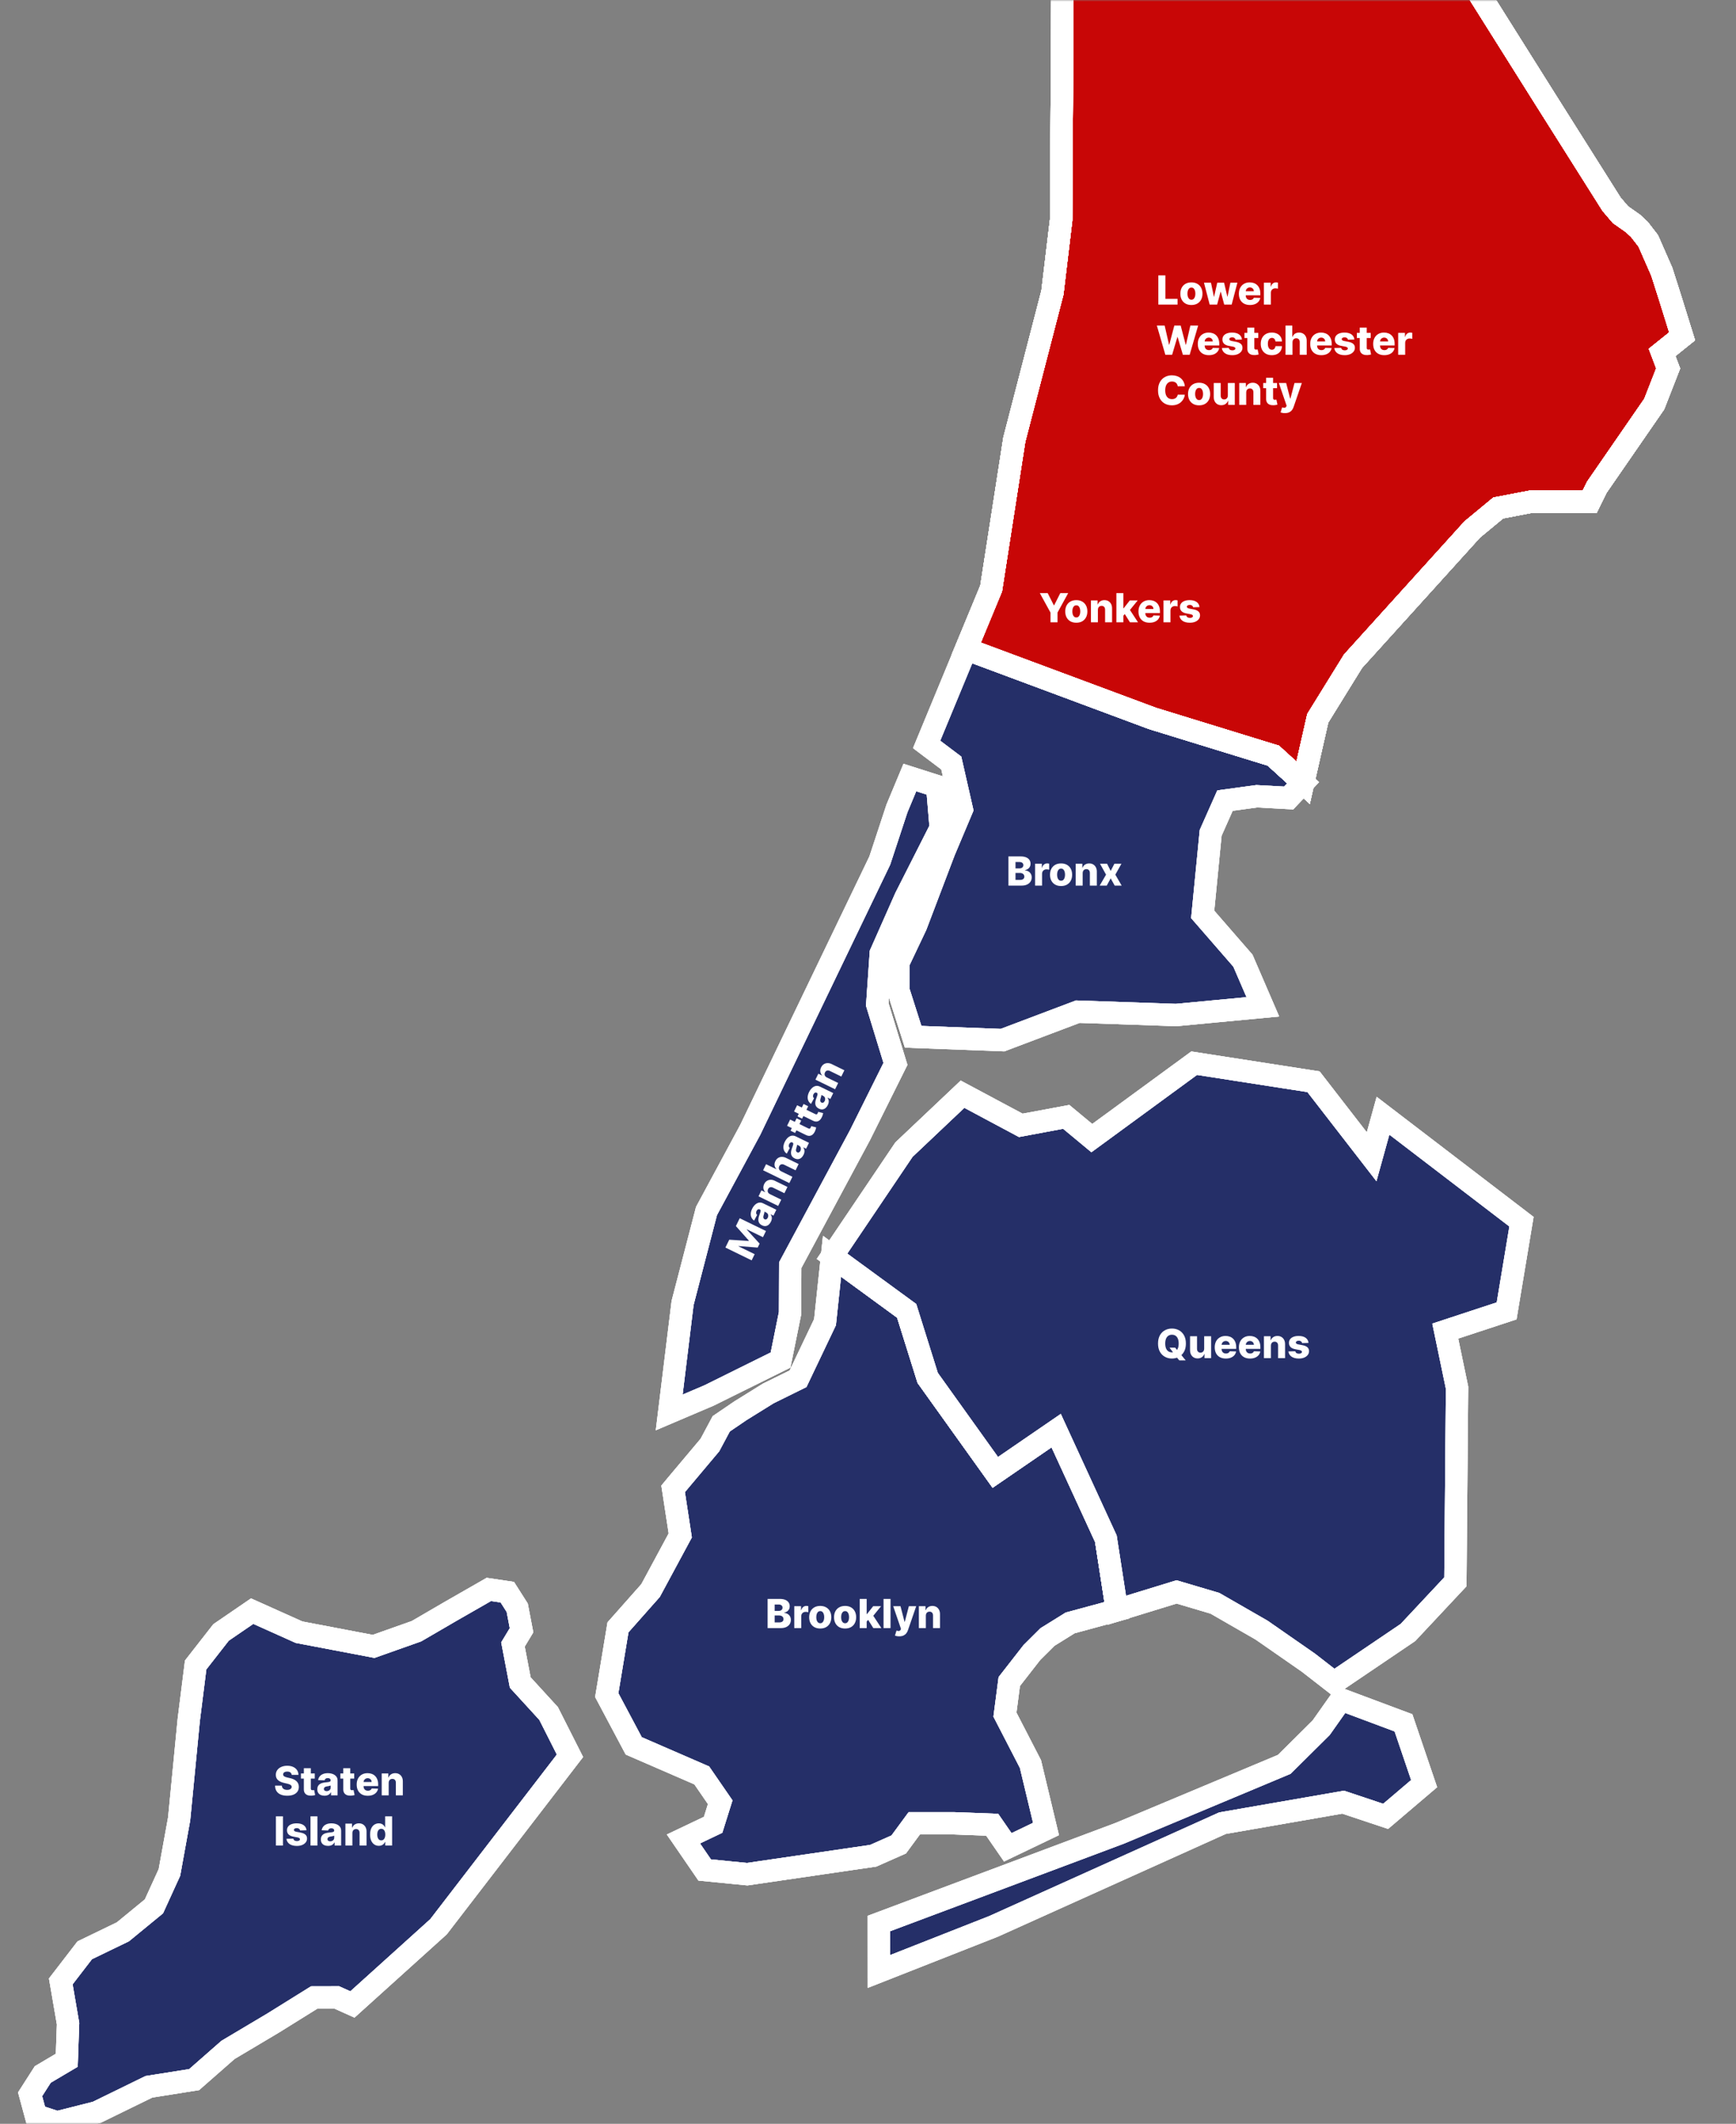 <svg xmlns="http://www.w3.org/2000/svg" width="519" height="635" viewBox="0 0 519 635" fill="none"><rect x="0" y="0" width="519" height="635" fill="#808080" stroke="none"/><mask id="mask0_5_246" style="mask-type:alpha" maskUnits="userSpaceOnUse" x="0" y="0" width="519" height="635"><rect width="519" height="635" fill="#D9D9D9"></rect></mask><g mask="url(#mask0_5_246)"><path d="M202.158 444.04L212.239 432.043L215.625 425.703L221.385 421.782L229.678 416.631L238.585 412.234L246.652 395.303L248.745 375.606L271.065 391.922L277.345 411.972L297.558 440.219L315.758 427.73L330.611 460.044L333.932 481.434L319.945 485.224L313.158 489.442L308.492 494.083L301.732 502.759L300.439 512.654L308.065 527.43L312.718 546.846L301.292 552.324L296.625 545.57L285.198 545.144L273.332 545.143L268.678 551.472L261.052 554.848L223.385 560.356L210.678 559.103L204.318 549.826L213.198 545.596L215.318 538.842L209.798 530.824L189.465 521.992L181.398 506.814L184.758 486.547L194.492 475.556L203.372 459.08L201.239 445.148L202.158 444.04Z" fill="#252F68"></path><path d="M202.158 444.04L212.239 432.043L215.625 425.703L221.385 421.782L229.678 416.631L238.585 412.234L246.652 395.303L248.745 375.606L271.065 391.922L277.345 411.972L297.558 440.219L315.758 427.73L330.611 460.044L333.932 481.434L319.945 485.224L313.158 489.442L308.492 494.083L301.732 502.759L300.439 512.654L308.065 527.43L312.718 546.846L301.292 552.324L296.625 545.57L285.198 545.144L273.332 545.143L268.678 551.472L261.052 554.848L223.385 560.356L210.678 559.103L204.318 549.826L213.198 545.596L215.318 538.842L209.798 530.824L189.465 521.992L181.398 506.814L184.758 486.547L194.492 475.556L203.372 459.08L201.239 445.148L202.158 444.04Z" fill="#252F68"></path><path d="M202.158 444.04L212.239 432.043L215.625 425.703L221.385 421.782L229.678 416.631L238.585 412.234L246.652 395.303L248.745 375.606L271.065 391.922L277.345 411.972L297.558 440.219L315.758 427.73L330.611 460.044L333.932 481.434L319.945 485.224L313.158 489.442L308.492 494.083L301.732 502.759L300.439 512.654L308.065 527.43L312.718 546.846L301.292 552.324L296.625 545.57L285.198 545.144L273.332 545.143L268.678 551.472L261.052 554.848L223.385 560.356L210.678 559.103L204.318 549.826L213.198 545.596L215.318 538.842L209.798 530.824L189.465 521.992L181.398 506.814L184.758 486.547L194.492 475.556L203.372 459.08L201.239 445.148L202.158 444.04Z" fill="#252F68"></path><path d="M202.158 444.04L212.239 432.043L215.625 425.703L221.385 421.782L229.678 416.631L238.585 412.234L246.652 395.303L248.745 375.606L271.065 391.922L277.345 411.972L297.558 440.219L315.758 427.73L330.611 460.044L333.932 481.434L319.945 485.224L313.158 489.442L308.492 494.083L301.732 502.759L300.439 512.654L308.065 527.43L312.718 546.846L301.292 552.324L296.625 545.57L285.198 545.144L273.332 545.143L268.678 551.472L261.052 554.848L223.385 560.356L210.678 559.103L204.318 549.826L213.198 545.596L215.318 538.842L209.798 530.824L189.465 521.992L181.398 506.814L184.758 486.547L194.492 475.556L203.372 459.08L201.239 445.148L202.158 444.04Z" stroke="white" stroke-width="6.667" stroke-miterlimit="10"></path><path d="M202.158 444.04L212.239 432.043L215.625 425.703L221.385 421.782L229.678 416.631L238.585 412.234L246.652 395.303L248.745 375.606L271.065 391.922L277.345 411.972L297.558 440.219L315.758 427.73L330.611 460.044L333.932 481.434L319.945 485.224L313.158 489.442L308.492 494.083L301.732 502.759L300.439 512.654L308.065 527.43L312.718 546.846L301.292 552.324L296.625 545.57L285.198 545.144L273.332 545.143L268.678 551.472L261.052 554.848L223.385 560.356L210.678 559.103L204.318 549.826L213.198 545.596L215.318 538.842L209.798 530.824L189.465 521.992L181.398 506.814L184.758 486.547L194.492 475.556L203.372 459.08L201.239 445.148L202.158 444.04Z" stroke="white" stroke-width="6.667" stroke-miterlimit="10"></path><path d="M202.158 444.04L212.239 432.043L215.625 425.703L221.385 421.782L229.678 416.631L238.585 412.234L246.652 395.303L248.745 375.606L271.065 391.922L277.345 411.972L297.558 440.219L315.758 427.73L330.611 460.044L333.932 481.434L319.945 485.224L313.158 489.442L308.492 494.083L301.732 502.759L300.439 512.654L308.065 527.43L312.718 546.846L301.292 552.324L296.625 545.57L285.198 545.144L273.332 545.143L268.678 551.472L261.052 554.848L223.385 560.356L210.678 559.103L204.318 549.826L213.198 545.596L215.318 538.842L209.798 530.824L189.465 521.992L181.398 506.814L184.758 486.547L194.492 475.556L203.372 459.08L201.239 445.148L202.158 444.04Z" stroke="white" stroke-width="6.667" stroke-miterlimit="10"></path><path d="M414.253 543.07L401.546 538.83L365.479 545.104L297.053 575.952L262.773 589.45L262.76 575.104L334.76 548.132L383.946 527.522L394.986 516.565L400.933 508.132L419.586 515.104L425.76 533.28L414.253 543.07ZM287.76 327.153L305.173 336.465L318.76 333.932L326.413 340.28L357.013 317.88L392.693 323.425L410.066 345.861L413.466 333.585L454.866 365.273L450.426 391.941L432.079 397.978L435.6 414.9L435.106 472.94L420.92 488.096L398.813 503.061L391.186 497.133L377.186 487.397L363.2 479.354L351.746 475.962L333.933 481.434L330.613 460.045L315.76 427.73L297.56 440.22L277.346 411.973L271.066 391.922L248.746 375.606L270.253 343.721L287.76 327.153Z" fill="#252F68"></path><path d="M414.253 543.07L401.546 538.83L365.479 545.104L297.053 575.952L262.773 589.45L262.76 575.104L334.76 548.132L383.946 527.522L394.986 516.565L400.933 508.132L419.586 515.104L425.76 533.28L414.253 543.07ZM287.76 327.153L305.173 336.465L318.76 333.932L326.413 340.28L357.013 317.88L392.693 323.425L410.066 345.861L413.466 333.585L454.866 365.273L450.426 391.941L432.079 397.978L435.6 414.9L435.106 472.94L420.92 488.096L398.813 503.061L391.186 497.133L377.186 487.397L363.2 479.354L351.746 475.962L333.933 481.434L330.613 460.045L315.76 427.73L297.56 440.22L277.346 411.973L271.066 391.922L248.746 375.606L270.253 343.721L287.76 327.153Z" fill="#252F68"></path><path d="M414.253 543.07L401.546 538.83L365.479 545.104L297.053 575.952L262.773 589.45L262.76 575.104L334.76 548.132L383.946 527.522L394.986 516.565L400.933 508.132L419.586 515.104L425.76 533.28L414.253 543.07ZM287.76 327.153L305.173 336.465L318.76 333.932L326.413 340.28L357.013 317.88L392.693 323.425L410.066 345.861L413.466 333.585L454.866 365.273L450.426 391.941L432.079 397.978L435.6 414.9L435.107 472.94L420.92 488.096L398.813 503.061L391.186 497.133L377.186 487.397L363.2 479.354L351.746 475.962L333.933 481.434L330.613 460.045L315.76 427.73L297.56 440.22L277.346 411.973L271.066 391.922L248.746 375.606L270.253 343.721L287.76 327.153Z" fill="#252F68"></path><path d="M414.253 543.07L401.546 538.83L365.479 545.104L297.053 575.952L262.773 589.45L262.76 575.104L334.76 548.132L383.946 527.522L394.986 516.565L400.933 508.132L419.586 515.104L425.76 533.28L414.253 543.07ZM287.76 327.153L305.173 336.465L318.76 333.932L326.413 340.28L357.013 317.88L392.693 323.425L410.066 345.861L413.466 333.585L454.866 365.273L450.426 391.941L432.079 397.978L435.6 414.9L435.106 472.94L420.92 488.096L398.813 503.061L391.186 497.133L377.186 487.397L363.2 479.354L351.746 475.962L333.933 481.434L330.613 460.045L315.76 427.73L297.56 440.22L277.346 411.973L271.066 391.922L248.746 375.606L270.253 343.721L287.76 327.153Z" stroke="white" stroke-width="6.667" stroke-miterlimit="10"></path><path d="M414.253 543.07L401.546 538.83L365.479 545.104L297.053 575.952L262.773 589.45L262.76 575.104L334.76 548.132L383.946 527.522L394.986 516.565L400.933 508.132L419.586 515.104L425.76 533.28L414.253 543.07ZM287.76 327.153L305.173 336.465L318.76 333.932L326.413 340.28L357.013 317.88L392.693 323.425L410.066 345.861L413.466 333.585L454.866 365.273L450.426 391.941L432.079 397.978L435.6 414.9L435.106 472.94L420.92 488.096L398.813 503.061L391.186 497.133L377.186 487.397L363.2 479.354L351.746 475.962L333.933 481.434L330.613 460.045L315.76 427.73L297.56 440.22L277.346 411.973L271.066 391.922L248.746 375.606L270.253 343.721L287.76 327.153Z" stroke="white" stroke-width="6.667" stroke-miterlimit="10"></path><path d="M414.253 543.07L401.546 538.83L365.479 545.104L297.053 575.952L262.773 589.45L262.76 575.104L334.76 548.132L383.946 527.522L394.986 516.565L400.933 508.132L419.586 515.104L425.76 533.28L414.253 543.07ZM287.76 327.153L305.173 336.465L318.76 333.932L326.413 340.28L357.013 317.88L392.693 323.425L410.066 345.861L413.466 333.585L454.866 365.273L450.426 391.941L432.079 397.978L435.6 414.9L435.106 472.94L420.92 488.096L398.813 503.061L391.186 497.133L377.186 487.397L363.2 479.354L351.746 475.962L333.933 481.434L330.613 460.045L315.76 427.73L297.56 440.22L277.346 411.973L271.066 391.922L248.746 375.606L270.253 343.721L287.76 327.153Z" stroke="white" stroke-width="6.667" stroke-miterlimit="10"></path><path d="M111.693 492.253L124.507 487.713L134.986 481.615L146.146 475.219L151.667 476.042L154.627 480.689L155.92 487.427L153.36 491.677L155.533 503.046L164.013 512.314L170.4 524.959L131.107 576.066L105.36 599.309L100.693 597.211L93.92 597.227L81.68 604.849L68.16 612.895L58.04 621.777L44.52 623.926L28.893 631.567L17.053 634.561L10.707 632.481L9 626.162L12.787 620.241L19.96 615.995L20.346 605.047L18.173 592.415L25.333 583.114L36.746 577.591L46.027 569.973L50.653 559.839L53.56 543.809L56.427 514.271L58.493 497.806L66.093 488.074L75.386 481.711L89.4 488.003L111.693 492.253Z" fill="#252F68"></path><path d="M111.693 492.253L124.507 487.713L134.986 481.615L146.146 475.219L151.667 476.042L154.627 480.689L155.92 487.427L153.36 491.677L155.533 503.046L164.013 512.314L170.4 524.959L131.107 576.066L105.36 599.309L100.693 597.211L93.92 597.227L81.68 604.849L68.16 612.895L58.04 621.777L44.52 623.926L28.893 631.567L17.053 634.561L10.707 632.481L9 626.162L12.787 620.241L19.96 615.995L20.346 605.047L18.173 592.415L25.333 583.114L36.746 577.591L46.027 569.973L50.653 559.839L53.56 543.809L56.427 514.271L58.493 497.806L66.093 488.074L75.386 481.711L89.4 488.003L111.693 492.253Z" fill="#252F68"></path><path d="M111.693 492.253L124.507 487.713L134.986 481.615L146.146 475.219L151.667 476.042L154.627 480.689L155.92 487.427L153.36 491.677L155.533 503.046L164.013 512.314L170.4 524.959L131.107 576.066L105.36 599.309L100.693 597.211L93.92 597.227L81.68 604.849L68.16 612.895L58.04 621.777L44.52 623.926L28.893 631.567L17.053 634.561L10.707 632.481L9 626.162L12.787 620.241L19.96 615.995L20.346 605.047L18.173 592.415L25.333 583.114L36.746 577.591L46.027 569.973L50.653 559.839L53.56 543.809L56.427 514.271L58.493 497.806L66.093 488.074L75.386 481.711L89.4 488.003L111.693 492.253Z" fill="#252F68"></path><path d="M87.204 530.673C87.176 530.361 87.049 530.118 86.825 529.945C86.603 529.769 86.286 529.68 85.874 529.68C85.602 529.68 85.374 529.716 85.193 529.787C85.011 529.858 84.874 529.956 84.784 530.081C84.693 530.203 84.646 530.344 84.643 530.503C84.637 530.634 84.663 530.749 84.72 530.848C84.779 530.948 84.865 531.036 84.975 531.112C85.089 531.186 85.225 531.252 85.384 531.308C85.543 531.365 85.722 531.415 85.921 531.457L86.671 531.628C87.103 531.722 87.484 531.847 87.813 532.003C88.146 532.159 88.424 532.345 88.649 532.561C88.876 532.777 89.048 533.026 89.164 533.307C89.281 533.588 89.34 533.903 89.343 534.253C89.34 534.804 89.201 535.277 88.926 535.672C88.65 536.067 88.254 536.369 87.737 536.58C87.222 536.79 86.602 536.895 85.874 536.895C85.144 536.895 84.508 536.786 83.965 536.567C83.423 536.348 83.001 536.016 82.7 535.57C82.399 535.124 82.244 534.56 82.235 533.878H84.255C84.272 534.159 84.347 534.394 84.481 534.581C84.615 534.769 84.798 534.911 85.031 535.007C85.266 535.104 85.539 535.152 85.849 535.152C86.133 535.152 86.374 535.114 86.573 535.037C86.775 534.96 86.93 534.854 87.038 534.717C87.146 534.581 87.201 534.425 87.204 534.249C87.201 534.084 87.15 533.943 87.051 533.827C86.951 533.707 86.798 533.605 86.59 533.52C86.386 533.432 86.124 533.351 85.806 533.277L84.894 533.064C84.139 532.891 83.543 532.611 83.109 532.225C82.674 531.835 82.458 531.31 82.461 530.648C82.458 530.108 82.603 529.635 82.896 529.229C83.188 528.823 83.593 528.506 84.11 528.278C84.627 528.051 85.217 527.938 85.879 527.938C86.555 527.938 87.141 528.053 87.639 528.283C88.139 528.51 88.526 528.83 88.802 529.242C89.078 529.653 89.218 530.131 89.224 530.673H87.204ZM94.103 530.239V531.773H89.974V530.239H94.103ZM90.839 528.671H92.923V534.726C92.923 534.854 92.943 534.957 92.982 535.037C93.025 535.114 93.086 535.169 93.166 535.203C93.245 535.234 93.34 535.25 93.451 535.25C93.531 535.25 93.615 535.243 93.703 535.229C93.793 535.212 93.862 535.198 93.907 535.186L94.222 536.69C94.123 536.719 93.982 536.754 93.801 536.797C93.622 536.84 93.407 536.867 93.157 536.878C92.668 536.901 92.249 536.844 91.9 536.707C91.553 536.568 91.288 536.352 91.103 536.06C90.921 535.767 90.833 535.399 90.839 534.956V528.671ZM97.011 536.895C96.594 536.895 96.223 536.825 95.899 536.686C95.578 536.544 95.324 536.331 95.136 536.047C94.952 535.76 94.86 535.401 94.86 534.969C94.86 534.605 94.924 534.298 95.051 534.048C95.179 533.798 95.355 533.595 95.58 533.439C95.804 533.283 96.063 533.165 96.355 533.085C96.648 533.003 96.96 532.948 97.293 532.919C97.665 532.885 97.965 532.85 98.192 532.813C98.419 532.773 98.584 532.717 98.686 532.646C98.791 532.573 98.844 532.469 98.844 532.335V532.314C98.844 532.095 98.769 531.926 98.618 531.807C98.468 531.688 98.264 531.628 98.009 531.628C97.733 531.628 97.511 531.688 97.344 531.807C97.176 531.926 97.07 532.091 97.024 532.301L95.103 532.233C95.159 531.835 95.306 531.48 95.541 531.168C95.78 530.852 96.107 530.605 96.522 530.426C96.939 530.244 97.441 530.153 98.026 530.153C98.443 530.153 98.828 530.203 99.181 530.303C99.533 530.399 99.84 530.541 100.101 530.729C100.362 530.913 100.564 531.141 100.706 531.411C100.851 531.68 100.923 531.989 100.923 532.335V536.784H98.963V535.872H98.912C98.796 536.094 98.647 536.281 98.465 536.435C98.286 536.588 98.074 536.703 97.83 536.78C97.588 536.857 97.316 536.895 97.011 536.895ZM97.655 535.531C97.879 535.531 98.081 535.486 98.26 535.395C98.442 535.304 98.587 535.179 98.695 535.02C98.803 534.858 98.857 534.671 98.857 534.457V533.835C98.797 533.867 98.725 533.895 98.639 533.921C98.557 533.946 98.466 533.97 98.367 533.993C98.267 534.016 98.165 534.036 98.06 534.053C97.955 534.07 97.854 534.085 97.757 534.1C97.561 534.131 97.394 534.179 97.254 534.244C97.118 534.31 97.013 534.395 96.939 534.5C96.868 534.602 96.833 534.725 96.833 534.867C96.833 535.082 96.909 535.247 97.063 535.361C97.219 535.475 97.416 535.531 97.655 535.531ZM105.892 530.239V531.773H101.763V530.239H105.892ZM102.628 528.671H104.712V534.726C104.712 534.854 104.732 534.957 104.771 535.037C104.814 535.114 104.875 535.169 104.955 535.203C105.034 535.234 105.129 535.25 105.24 535.25C105.32 535.25 105.404 535.243 105.492 535.229C105.583 535.212 105.651 535.198 105.696 535.186L106.012 536.69C105.912 536.719 105.771 536.754 105.59 536.797C105.411 536.84 105.196 536.867 104.946 536.878C104.458 536.901 104.039 536.844 103.689 536.707C103.343 536.568 103.077 536.352 102.892 536.06C102.71 535.767 102.622 535.399 102.628 534.956V528.671ZM109.945 536.908C109.26 536.908 108.669 536.773 108.172 536.503C107.678 536.23 107.297 535.842 107.03 535.34C106.766 534.834 106.634 534.233 106.634 533.537C106.634 532.861 106.767 532.27 107.034 531.764C107.301 531.256 107.678 530.861 108.164 530.58C108.649 530.296 109.222 530.153 109.881 530.153C110.347 530.153 110.773 530.226 111.159 530.371C111.546 530.516 111.879 530.73 112.161 531.014C112.442 531.298 112.661 531.649 112.817 532.067C112.973 532.482 113.051 532.957 113.051 533.494V534.014H107.362V532.804H111.112C111.11 532.582 111.057 532.385 110.955 532.212C110.852 532.038 110.712 531.903 110.533 531.807C110.357 531.707 110.154 531.658 109.923 531.658C109.691 531.658 109.482 531.71 109.297 531.815C109.112 531.918 108.966 532.058 108.858 532.237C108.75 532.413 108.693 532.614 108.688 532.838V534.07C108.688 534.337 108.74 534.571 108.845 534.773C108.95 534.972 109.1 535.127 109.293 535.237C109.486 535.348 109.716 535.403 109.983 535.403C110.168 535.403 110.335 535.378 110.486 535.327C110.637 535.276 110.766 535.2 110.874 535.101C110.982 535.002 111.063 534.879 111.117 534.734L113.03 534.79C112.95 535.219 112.776 535.592 112.506 535.911C112.239 536.226 111.888 536.472 111.453 536.648C111.019 536.821 110.516 536.908 109.945 536.908ZM116.199 533.051V536.784H114.116V530.239H116.097V531.44H116.17C116.314 531.04 116.562 530.726 116.911 530.499C117.26 530.269 117.677 530.153 118.16 530.153C118.62 530.153 119.019 530.257 119.357 530.465C119.698 530.669 119.962 530.956 120.15 531.325C120.34 531.692 120.434 532.121 120.431 532.612V536.784H118.347V533.021C118.35 532.658 118.258 532.374 118.07 532.169C117.885 531.965 117.628 531.862 117.299 531.862C117.08 531.862 116.887 531.911 116.719 532.007C116.555 532.101 116.427 532.236 116.336 532.412C116.248 532.588 116.202 532.801 116.199 533.051ZM84.596 543.057V551.784H82.487V543.057H84.596ZM91.635 547.237L89.721 547.288C89.701 547.152 89.647 547.031 89.559 546.926C89.471 546.818 89.356 546.734 89.214 546.675C89.075 546.612 88.913 546.581 88.728 546.581C88.487 546.581 88.281 546.629 88.111 546.726C87.943 546.823 87.861 546.953 87.864 547.118C87.861 547.246 87.912 547.357 88.017 547.45C88.125 547.544 88.317 547.619 88.592 547.676L89.853 547.915C90.507 548.04 90.993 548.247 91.311 548.537C91.632 548.827 91.794 549.21 91.797 549.688C91.794 550.136 91.66 550.527 91.396 550.859C91.135 551.192 90.777 551.45 90.322 551.635C89.868 551.817 89.348 551.908 88.763 551.908C87.828 551.908 87.091 551.716 86.551 551.332C86.014 550.946 85.707 550.429 85.63 549.781L87.689 549.73C87.734 549.969 87.852 550.151 88.042 550.276C88.233 550.401 88.476 550.463 88.771 550.463C89.038 550.463 89.255 550.413 89.423 550.314C89.591 550.215 89.676 550.082 89.679 549.918C89.676 549.77 89.611 549.652 89.483 549.564C89.355 549.473 89.155 549.402 88.882 549.351L87.74 549.134C87.084 549.014 86.595 548.794 86.274 548.473C85.953 548.149 85.794 547.737 85.797 547.237C85.794 546.8 85.91 546.426 86.146 546.117C86.382 545.804 86.717 545.565 87.152 545.401C87.587 545.236 88.099 545.153 88.69 545.153C89.576 545.153 90.275 545.34 90.787 545.712C91.298 546.081 91.581 546.59 91.635 547.237ZM94.906 543.057V551.784H92.823V543.057H94.906ZM98.078 551.895C97.66 551.895 97.29 551.825 96.966 551.686C96.645 551.544 96.39 551.331 96.203 551.047C96.018 550.76 95.926 550.401 95.926 549.969C95.926 549.605 95.99 549.298 96.118 549.048C96.246 548.798 96.422 548.595 96.646 548.439C96.871 548.283 97.129 548.165 97.422 548.085C97.714 548.003 98.027 547.948 98.359 547.919C98.731 547.885 99.031 547.85 99.258 547.813C99.486 547.773 99.65 547.717 99.753 547.646C99.858 547.573 99.91 547.469 99.91 547.335V547.314C99.91 547.095 99.835 546.926 99.684 546.807C99.534 546.688 99.331 546.628 99.075 546.628C98.799 546.628 98.578 546.688 98.41 546.807C98.243 546.926 98.136 547.091 98.091 547.301L96.169 547.233C96.226 546.835 96.372 546.48 96.608 546.168C96.846 545.852 97.173 545.605 97.588 545.426C98.005 545.244 98.507 545.153 99.092 545.153C99.51 545.153 99.895 545.203 100.247 545.303C100.599 545.399 100.906 545.541 101.167 545.729C101.429 545.913 101.631 546.141 101.773 546.411C101.917 546.68 101.99 546.989 101.99 547.335V551.784H100.03V550.872H99.978C99.862 551.094 99.713 551.281 99.531 551.435C99.352 551.588 99.14 551.703 98.896 551.78C98.655 551.857 98.382 551.895 98.078 551.895ZM98.721 550.531C98.946 550.531 99.147 550.486 99.326 550.395C99.508 550.304 99.653 550.179 99.761 550.02C99.869 549.858 99.923 549.671 99.923 549.457V548.835C99.864 548.867 99.791 548.895 99.706 548.921C99.623 548.946 99.532 548.97 99.433 548.993C99.334 549.016 99.231 549.036 99.126 549.053C99.021 549.07 98.92 549.085 98.824 549.1C98.628 549.131 98.46 549.179 98.321 549.244C98.184 549.31 98.079 549.395 98.005 549.5C97.934 549.602 97.899 549.725 97.899 549.867C97.899 550.082 97.976 550.247 98.129 550.361C98.285 550.475 98.483 550.531 98.721 550.531ZM105.348 548.051V551.784H103.264V545.239H105.246V546.44H105.318C105.463 546.04 105.71 545.726 106.059 545.499C106.409 545.269 106.825 545.153 107.308 545.153C107.768 545.153 108.167 545.257 108.506 545.465C108.846 545.669 109.111 545.956 109.298 546.325C109.488 546.692 109.582 547.121 109.579 547.612V551.784H107.496V548.021C107.498 547.658 107.406 547.374 107.219 547.169C107.034 546.965 106.777 546.862 106.447 546.862C106.229 546.862 106.035 546.911 105.868 547.007C105.703 547.101 105.575 547.236 105.484 547.412C105.396 547.588 105.351 547.801 105.348 548.051ZM113.26 551.878C112.777 551.878 112.338 551.753 111.943 551.503C111.548 551.253 111.233 550.878 110.997 550.378C110.762 549.878 110.644 549.257 110.644 548.516C110.644 547.746 110.766 547.112 111.01 546.615C111.254 546.118 111.574 545.75 111.969 545.511C112.367 545.273 112.794 545.153 113.252 545.153C113.595 545.153 113.889 545.213 114.134 545.332C114.378 545.449 114.58 545.6 114.739 545.784C114.898 545.969 115.019 546.161 115.101 546.359H115.144V543.057H117.227V551.784H115.165V550.723H115.101C115.013 550.925 114.888 551.114 114.726 551.29C114.564 551.466 114.361 551.608 114.117 551.716C113.875 551.824 113.59 551.878 113.26 551.878ZM113.985 550.254C114.237 550.254 114.453 550.183 114.632 550.041C114.811 549.896 114.949 549.693 115.046 549.432C115.142 549.171 115.191 548.864 115.191 548.511C115.191 548.153 115.142 547.845 115.046 547.587C114.952 547.328 114.814 547.129 114.632 546.99C114.453 546.851 114.237 546.781 113.985 546.781C113.726 546.781 113.507 546.852 113.328 546.994C113.149 547.136 113.013 547.337 112.919 547.595C112.828 547.854 112.783 548.159 112.783 548.511C112.783 548.864 112.83 549.171 112.923 549.432C113.017 549.693 113.152 549.896 113.328 550.041C113.507 550.183 113.726 550.254 113.985 550.254Z" fill="white"></path><path d="M229.487 486.784V478.057H233.126C233.779 478.057 234.326 478.149 234.767 478.334C235.21 478.519 235.542 478.777 235.764 479.109C235.988 479.442 236.1 479.827 236.1 480.264C236.1 480.597 236.031 480.894 235.892 481.155C235.752 481.413 235.561 481.628 235.316 481.798C235.072 481.969 234.789 482.088 234.468 482.156V482.242C234.82 482.259 235.146 482.354 235.444 482.527C235.745 482.7 235.987 482.942 236.169 483.252C236.35 483.558 236.441 483.922 236.441 484.342C236.441 484.811 236.322 485.23 236.083 485.6C235.845 485.966 235.499 486.256 235.048 486.469C234.596 486.679 234.048 486.784 233.403 486.784H229.487ZM231.596 485.084H232.9C233.357 485.084 233.694 484.997 233.91 484.824C234.129 484.651 234.238 484.409 234.238 484.1C234.238 483.875 234.186 483.682 234.08 483.52C233.975 483.355 233.826 483.229 233.633 483.141C233.44 483.05 233.208 483.004 232.938 483.004H231.596V485.084ZM231.596 481.645H232.764C232.994 481.645 233.198 481.607 233.377 481.53C233.556 481.453 233.695 481.342 233.795 481.198C233.897 481.053 233.948 480.878 233.948 480.673C233.948 480.381 233.845 480.151 233.637 479.983C233.43 479.815 233.15 479.732 232.798 479.732H231.596V481.645ZM237.455 486.784V480.239H239.48V481.432H239.548C239.667 481 239.862 480.679 240.132 480.469C240.401 480.256 240.715 480.149 241.073 480.149C241.17 480.149 241.269 480.156 241.372 480.171C241.474 480.182 241.569 480.2 241.657 480.226V482.037C241.558 482.003 241.427 481.976 241.265 481.956C241.106 481.936 240.964 481.926 240.839 481.926C240.592 481.926 240.369 481.982 240.17 482.092C239.974 482.2 239.819 482.352 239.705 482.548C239.595 482.742 239.539 482.969 239.539 483.23V486.784H237.455ZM245.222 486.908C244.534 486.908 243.943 486.767 243.449 486.486C242.958 486.202 242.578 485.807 242.311 485.301C242.047 484.793 241.915 484.203 241.915 483.533C241.915 482.859 242.047 482.27 242.311 481.764C242.578 481.256 242.958 480.861 243.449 480.58C243.943 480.296 244.534 480.153 245.222 480.153C245.909 480.153 246.499 480.296 246.99 480.58C247.485 480.861 247.864 481.256 248.128 481.764C248.395 482.27 248.529 482.859 248.529 483.533C248.529 484.203 248.395 484.793 248.128 485.301C247.864 485.807 247.485 486.202 246.99 486.486C246.499 486.767 245.909 486.908 245.222 486.908ZM245.235 485.335C245.485 485.335 245.696 485.259 245.869 485.105C246.043 484.952 246.175 484.739 246.266 484.466C246.36 484.193 246.406 483.878 246.406 483.52C246.406 483.156 246.36 482.838 246.266 482.565C246.175 482.293 246.043 482.08 245.869 481.926C245.696 481.773 245.485 481.696 245.235 481.696C244.976 481.696 244.757 481.773 244.578 481.926C244.402 482.08 244.267 482.293 244.173 482.565C244.083 482.838 244.037 483.156 244.037 483.52C244.037 483.878 244.083 484.193 244.173 484.466C244.267 484.739 244.402 484.952 244.578 485.105C244.757 485.259 244.976 485.335 245.235 485.335ZM252.651 486.908C251.964 486.908 251.373 486.767 250.879 486.486C250.387 486.202 250.008 485.807 249.741 485.301C249.477 484.793 249.345 484.203 249.345 483.533C249.345 482.859 249.477 482.27 249.741 481.764C250.008 481.256 250.387 480.861 250.879 480.58C251.373 480.296 251.964 480.153 252.651 480.153C253.339 480.153 253.928 480.296 254.42 480.58C254.914 480.861 255.294 481.256 255.558 481.764C255.825 482.27 255.958 482.859 255.958 483.533C255.958 484.203 255.825 484.793 255.558 485.301C255.294 485.807 254.914 486.202 254.42 486.486C253.928 486.767 253.339 486.908 252.651 486.908ZM252.664 485.335C252.914 485.335 253.126 485.259 253.299 485.105C253.472 484.952 253.605 484.739 253.695 484.466C253.789 484.193 253.836 483.878 253.836 483.52C253.836 483.156 253.789 482.838 253.695 482.565C253.605 482.293 253.472 482.08 253.299 481.926C253.126 481.773 252.914 481.696 252.664 481.696C252.406 481.696 252.187 481.773 252.008 481.926C251.832 482.08 251.697 482.293 251.603 482.565C251.512 482.838 251.467 483.156 251.467 483.52C251.467 483.878 251.512 484.193 251.603 484.466C251.697 484.739 251.832 484.952 252.008 485.105C252.187 485.259 252.406 485.335 252.664 485.335ZM258.905 485.067L258.914 482.582H259.203L261.044 480.239H263.405L260.669 483.597H260.119L258.905 485.067ZM257.026 486.784V478.057H259.11V486.784H257.026ZM261.091 486.784L259.378 484.065L260.75 482.587L263.499 486.784H261.091ZM266.235 478.057V486.784H264.151V478.057H266.235ZM268.835 489.239C268.585 489.239 268.349 489.219 268.128 489.179C267.906 489.142 267.716 489.092 267.557 489.03L268.017 487.517C268.221 487.585 268.406 487.625 268.571 487.636C268.738 487.648 268.882 487.621 269.001 487.555C269.123 487.493 269.217 487.381 269.282 487.219L269.363 487.023L267.037 480.239H269.219L270.425 484.909H270.493L271.716 480.239H273.91L271.443 487.411C271.324 487.769 271.155 488.084 270.936 488.357C270.72 488.632 270.44 488.848 270.096 489.004C269.756 489.161 269.335 489.239 268.835 489.239ZM276.793 483.051V486.784H274.709V480.239H276.691V481.44H276.763C276.908 481.04 277.155 480.726 277.505 480.499C277.854 480.269 278.27 480.153 278.753 480.153C279.214 480.153 279.613 480.257 279.951 480.465C280.292 480.669 280.556 480.956 280.743 481.325C280.934 481.692 281.028 482.121 281.025 482.612V486.784H278.941V483.021C278.944 482.658 278.851 482.374 278.664 482.169C278.479 481.965 278.222 481.862 277.893 481.862C277.674 481.862 277.481 481.911 277.313 482.007C277.148 482.101 277.02 482.236 276.93 482.412C276.841 482.588 276.796 482.801 276.793 483.051Z" fill="white"></path><path d="M349.638 402.928H351.342L352.067 403.853L353.017 404.944L354.479 406.746H352.57L351.547 405.523L350.942 404.654L349.638 402.928ZM354.538 401.701C354.538 402.661 354.354 403.475 353.984 404.143C353.615 404.81 353.115 405.317 352.484 405.664C351.857 406.01 351.152 406.184 350.371 406.184C349.587 406.184 348.881 406.009 348.253 405.66C347.625 405.31 347.126 404.803 346.757 404.138C346.391 403.471 346.207 402.658 346.207 401.701C346.207 400.741 346.391 399.927 346.757 399.259C347.126 398.591 347.625 398.084 348.253 397.738C348.881 397.391 349.587 397.218 350.371 397.218C351.152 397.218 351.857 397.391 352.484 397.738C353.115 398.084 353.615 398.591 353.984 399.259C354.354 399.927 354.538 400.741 354.538 401.701ZM352.382 401.701C352.382 401.133 352.301 400.653 352.139 400.26C351.98 399.868 351.75 399.572 351.449 399.37C351.151 399.168 350.791 399.067 350.371 399.067C349.953 399.067 349.594 399.168 349.293 399.37C348.991 399.572 348.76 399.868 348.598 400.26C348.439 400.653 348.359 401.133 348.359 401.701C348.359 402.269 348.439 402.749 348.598 403.141C348.76 403.533 348.991 403.83 349.293 404.032C349.594 404.233 349.953 404.334 350.371 404.334C350.791 404.334 351.151 404.233 351.449 404.032C351.75 403.83 351.98 403.533 352.139 403.141C352.301 402.749 352.382 402.269 352.382 401.701ZM360.005 403.239V399.519H362.084V406.064H360.098V404.846H360.03C359.885 405.246 359.638 405.564 359.289 405.8C358.942 406.033 358.523 406.15 358.032 406.15C357.586 406.15 357.194 406.047 356.855 405.843C356.517 405.638 356.255 405.353 356.067 404.986C355.88 404.617 355.784 404.185 355.782 403.691V399.519H357.865V403.282C357.868 403.637 357.962 403.917 358.147 404.121C358.331 404.326 358.583 404.428 358.901 404.428C359.108 404.428 359.294 404.383 359.459 404.292C359.627 404.198 359.759 404.063 359.855 403.887C359.955 403.708 360.005 403.492 360.005 403.239ZM366.47 406.188C365.786 406.188 365.195 406.053 364.697 405.783C364.203 405.51 363.822 405.123 363.555 404.62C363.291 404.114 363.159 403.513 363.159 402.817C363.159 402.141 363.293 401.55 363.56 401.045C363.827 400.536 364.203 400.141 364.689 399.86C365.175 399.576 365.747 399.434 366.406 399.434C366.872 399.434 367.298 399.506 367.685 399.651C368.071 399.796 368.405 400.01 368.686 400.295C368.967 400.579 369.186 400.93 369.342 401.347C369.499 401.762 369.577 402.238 369.577 402.775V403.295H363.888V402.084H367.638C367.635 401.863 367.582 401.665 367.48 401.492C367.378 401.319 367.237 401.184 367.058 401.087C366.882 400.988 366.679 400.938 366.449 400.938C366.216 400.938 366.007 400.991 365.822 401.096C365.638 401.198 365.491 401.339 365.384 401.518C365.276 401.694 365.219 401.894 365.213 402.118V403.35C365.213 403.617 365.266 403.851 365.371 404.053C365.476 404.252 365.625 404.407 365.818 404.518C366.011 404.628 366.241 404.684 366.509 404.684C366.693 404.684 366.861 404.658 367.011 404.607C367.162 404.556 367.291 404.481 367.399 404.381C367.507 404.282 367.588 404.16 367.642 404.015L369.555 404.07C369.476 404.499 369.301 404.873 369.031 405.191C368.764 405.506 368.413 405.752 367.979 405.928C367.544 406.101 367.041 406.188 366.47 406.188ZM373.701 406.188C373.016 406.188 372.425 406.053 371.928 405.783C371.434 405.51 371.053 405.123 370.786 404.62C370.522 404.114 370.39 403.513 370.39 402.817C370.39 402.141 370.523 401.55 370.79 401.045C371.057 400.536 371.434 400.141 371.919 399.86C372.405 399.576 372.978 399.434 373.637 399.434C374.103 399.434 374.529 399.506 374.915 399.651C375.301 399.796 375.635 400.01 375.917 400.295C376.198 400.579 376.417 400.93 376.573 401.347C376.729 401.762 376.807 402.238 376.807 402.775V403.295H371.118V402.084H374.868C374.865 401.863 374.813 401.665 374.711 401.492C374.608 401.319 374.468 401.184 374.289 401.087C374.113 400.988 373.909 400.938 373.679 400.938C373.446 400.938 373.238 400.991 373.053 401.096C372.868 401.198 372.722 401.339 372.614 401.518C372.506 401.694 372.449 401.894 372.444 402.118V403.35C372.444 403.617 372.496 403.851 372.601 404.053C372.706 404.252 372.855 404.407 373.049 404.518C373.242 404.628 373.472 404.684 373.739 404.684C373.924 404.684 374.091 404.658 374.242 404.607C374.392 404.556 374.522 404.481 374.63 404.381C374.738 404.282 374.819 404.16 374.873 404.015L376.786 404.07C376.706 404.499 376.532 404.873 376.262 405.191C375.995 405.506 375.644 405.752 375.209 405.928C374.775 406.101 374.272 406.188 373.701 406.188ZM379.955 402.331V406.064H377.871V399.519H379.853V400.721H379.925C380.07 400.32 380.317 400.006 380.667 399.779C381.016 399.549 381.433 399.434 381.915 399.434C382.376 399.434 382.775 399.537 383.113 399.745C383.454 399.949 383.718 400.236 383.906 400.606C384.096 400.972 384.19 401.401 384.187 401.893V406.064H382.103V402.302C382.106 401.938 382.013 401.654 381.826 401.449C381.641 401.245 381.384 401.143 381.055 401.143C380.836 401.143 380.643 401.191 380.475 401.287C380.31 401.381 380.183 401.516 380.092 401.692C380.004 401.868 379.958 402.081 379.955 402.331ZM391.191 401.518L389.278 401.569C389.258 401.432 389.204 401.312 389.116 401.206C389.028 401.099 388.913 401.015 388.771 400.955C388.632 400.893 388.47 400.861 388.285 400.861C388.044 400.861 387.838 400.91 387.667 401.006C387.5 401.103 387.417 401.233 387.42 401.398C387.417 401.526 387.468 401.637 387.574 401.731C387.681 401.824 387.873 401.9 388.149 401.956L389.41 402.195C390.064 402.32 390.549 402.528 390.868 402.817C391.189 403.107 391.35 403.491 391.353 403.968C391.35 404.417 391.217 404.807 390.953 405.14C390.691 405.472 390.333 405.731 389.879 405.915C389.424 406.097 388.904 406.188 388.319 406.188C387.385 406.188 386.647 405.996 386.108 405.613C385.571 405.226 385.264 404.709 385.187 404.062L387.245 404.01C387.291 404.249 387.409 404.431 387.599 404.556C387.789 404.681 388.032 404.743 388.328 404.743C388.595 404.743 388.812 404.694 388.98 404.594C389.147 404.495 389.233 404.363 389.235 404.198C389.233 404.05 389.167 403.932 389.039 403.844C388.912 403.753 388.711 403.682 388.439 403.631L387.297 403.414C386.64 403.295 386.152 403.074 385.831 402.753C385.51 402.43 385.35 402.018 385.353 401.518C385.35 401.08 385.467 400.706 385.703 400.397C385.939 400.084 386.274 399.846 386.708 399.681C387.143 399.516 387.656 399.434 388.247 399.434C389.133 399.434 389.832 399.62 390.343 399.992C390.855 400.361 391.137 400.87 391.191 401.518Z" fill="white"></path><path d="M111.693 492.253L124.507 487.713L134.986 481.615L146.146 475.219L151.667 476.042L154.627 480.689L155.92 487.427L153.36 491.677L155.533 503.046L164.013 512.314L170.4 524.959L131.107 576.066L105.36 599.309L100.693 597.211L93.92 597.227L81.68 604.849L68.16 612.895L58.04 621.777L44.52 623.926L28.893 631.567L17.053 634.561L10.707 632.481L9 626.162L12.787 620.241L19.96 615.995L20.346 605.047L18.173 592.415L25.333 583.114L36.746 577.591L46.027 569.973L50.653 559.839L53.56 543.809L56.427 514.271L58.493 497.806L66.093 488.074L75.386 481.711L89.4 488.003L111.693 492.253Z" stroke="white" stroke-width="6.667" stroke-miterlimit="10"></path><path d="M111.693 492.253L124.507 487.713L134.986 481.615L146.146 475.219L151.667 476.042L154.627 480.689L155.92 487.427L153.36 491.677L155.533 503.046L164.013 512.314L170.4 524.959L131.107 576.066L105.36 599.309L100.693 597.211L93.92 597.227L81.68 604.849L68.16 612.895L58.04 621.777L44.52 623.926L28.893 631.567L17.053 634.561L10.707 632.481L9 626.162L12.787 620.241L19.96 615.995L20.346 605.047L18.173 592.415L25.333 583.114L36.746 577.591L46.027 569.973L50.653 559.839L53.56 543.809L56.427 514.271L58.493 497.806L66.093 488.074L75.386 481.711L89.4 488.003L111.693 492.253Z" stroke="white" stroke-width="6.667" stroke-miterlimit="10"></path><path d="M111.693 492.253L124.507 487.713L134.986 481.615L146.146 475.219L151.667 476.042L154.627 480.689L155.92 487.427L153.36 491.677L155.533 503.046L164.013 512.314L170.4 524.959L131.107 576.066L105.36 599.309L100.693 597.211L93.92 597.227L81.68 604.849L68.16 612.895L58.04 621.777L44.52 623.926L28.893 631.567L17.053 634.561L10.707 632.481L9 626.162L12.787 620.241L19.96 615.995L20.346 605.047L18.173 592.415L25.333 583.114L36.746 577.591L46.027 569.973L50.653 559.839L53.56 543.809L56.427 514.271L58.493 497.806L66.093 488.074L75.386 481.711L89.4 488.003L111.693 492.253Z" stroke="white" stroke-width="6.667" stroke-miterlimit="10"></path><path d="M267.707 318.089L257.133 339.339L236.253 378.258L236.2 392.601L233.36 406.635L211.96 417.237L200.066 422.301L204.066 389.583L211.213 362.087L224.32 337.765L263.026 257.291L268.16 241.714L272.013 232.471L280.186 235.075L281.24 247.573L270.693 268.397L263.32 285.051L262.266 300.314L267.707 318.089Z" fill="#252F68"></path><path d="M267.707 318.089L257.133 339.339L236.253 378.258L236.2 392.601L233.36 406.635L211.96 417.237L200.066 422.301L204.066 389.583L211.213 362.087L224.32 337.765L263.026 257.291L268.16 241.714L272.013 232.471L280.186 235.075L281.24 247.573L270.693 268.397L263.32 285.051L262.266 300.314L267.707 318.089Z" fill="#252F68"></path><path d="M267.707 318.089L257.133 339.339L236.253 378.258L236.2 392.601L233.36 406.635L211.96 417.237L200.066 422.301L204.066 389.583L211.213 362.087L224.32 337.765L263.026 257.291L268.16 241.714L272.013 232.471L280.186 235.075L281.24 247.573L270.693 268.397L263.32 285.051L262.266 300.314L267.707 318.089Z" fill="#252F68"></path><path d="M267.707 318.089L257.133 339.339L236.253 378.258L236.2 392.601L233.36 406.635L211.96 417.237L200.066 422.301L204.066 389.583L211.213 362.087L224.32 337.765L263.026 257.291L268.16 241.714L272.013 232.471L280.186 235.075L281.24 247.573L270.693 268.397L263.32 285.051L262.266 300.314L267.707 318.089Z" stroke="white" stroke-width="6.667" stroke-miterlimit="10"></path><path d="M267.707 318.089L257.133 339.339L236.253 378.258L236.2 392.601L233.36 406.635L211.96 417.237L200.066 422.301L204.066 389.583L211.213 362.087L224.32 337.765L263.026 257.291L268.16 241.714L272.013 232.471L280.186 235.075L281.24 247.573L270.693 268.397L263.32 285.051L262.266 300.314L267.707 318.089Z" stroke="white" stroke-width="6.667" stroke-miterlimit="10"></path><path d="M267.707 318.089L257.133 339.339L236.253 378.258L236.2 392.601L233.36 406.635L211.96 417.237L200.066 422.301L204.066 389.583L211.213 362.087L224.32 337.765L263.026 257.291L268.16 241.714L272.013 232.471L280.186 235.075L281.24 247.573L270.693 268.397L263.32 285.051L262.266 300.314L267.707 318.089Z" stroke="white" stroke-width="6.667" stroke-miterlimit="10"></path><path d="M389.586 234.034L385.266 238.59L375.746 238.069L366.226 239.371L361.946 249.003L359.559 273.393L371.586 287.23L377.546 301.034L351.613 303.481L322.226 302.479L299.719 310.986L272.999 309.982L268.586 296.151V287.826L273.853 276.723L282.293 254.514L287.559 242.018L284.399 228.131L277.026 222.575L288.826 194.049L344.599 214.818L380.679 225.926L389.586 234.034Z" fill="#252F68"></path><path d="M389.586 234.034L385.266 238.59L375.746 238.069L366.226 239.371L361.946 249.003L359.559 273.393L371.586 287.23L377.546 301.034L351.613 303.481L322.226 302.479L299.719 310.986L272.999 309.982L268.586 296.151V287.826L273.853 276.723L282.293 254.514L287.559 242.018L284.399 228.131L277.026 222.575L288.826 194.049L344.599 214.818L380.679 225.926L389.586 234.034Z" fill="#252F68"></path><path d="M389.586 234.034L385.266 238.59L375.746 238.069L366.226 239.371L361.946 249.003L359.559 273.393L371.586 287.23L377.546 301.034L351.613 303.481L322.226 302.479L299.719 310.986L272.999 309.982L268.586 296.151V287.826L273.853 276.723L282.293 254.514L287.559 242.018L284.399 228.131L277.026 222.575L288.826 194.049L344.599 214.818L380.679 225.926L389.586 234.034Z" fill="#252F68"></path><path d="M389.586 234.034L385.266 238.59L375.746 238.069L366.226 239.371L361.946 249.003L359.559 273.393L371.586 287.23L377.546 301.034L351.613 303.481L322.226 302.479L299.719 310.986L272.999 309.982L268.586 296.151V287.826L273.853 276.723L282.293 254.514L287.559 242.018L284.399 228.131L277.026 222.575L288.826 194.049L344.599 214.818L380.679 225.926L389.586 234.034Z" stroke="white" stroke-width="6.667" stroke-miterlimit="10"></path><path d="M389.586 234.034L385.266 238.59L375.746 238.069L366.226 239.371L361.946 249.003L359.559 273.393L371.586 287.23L377.546 301.034L351.613 303.481L322.226 302.479L299.719 310.986L272.999 309.982L268.586 296.151V287.826L273.853 276.723L282.293 254.514L287.559 242.018L284.399 228.131L277.026 222.575L288.826 194.049L344.599 214.818L380.679 225.926L389.586 234.034Z" stroke="white" stroke-width="6.667" stroke-miterlimit="10"></path><path d="M389.586 234.034L385.266 238.59L375.746 238.069L366.226 239.371L361.946 249.003L359.559 273.393L371.586 287.23L377.546 301.034L351.613 303.481L322.226 302.479L299.719 310.986L272.999 309.982L268.586 296.151V287.826L273.853 276.723L282.293 254.514L287.559 242.018L284.399 228.131L277.026 222.575L288.826 194.049L344.599 214.818L380.679 225.926L389.586 234.034Z" stroke="white" stroke-width="6.667" stroke-miterlimit="10"></path><path d="M288.825 194.049L296.318 175.942L303.239 131.453L314.639 87.456L317.239 65.751L317.732 -21.874L314.705 -62.263L306.145 -99.013L298.172 -115.759L288.585 -126.665L261.932 -150.923L248.558 -174.272L251.425 -192.478L258.172 -209.946L256.398 -231.525L236.172 -242.579L586.865 -284.218L583.705 -234.55L582.358 -214.158L597.345 -187.721L608.665 -167.814L619.239 -149.249L631.411 -131.553L618.572 -121.815L579.078 -97.296L530.065 -66.721L485.118 -38.797L449.465 -16.606L438.039 -8.975L442.505 -1.321L461.932 29.581L481.798 61.068L484.452 64.174L488.198 66.811L490.092 68.559L492.772 72.03L496.811 81.243L499.145 88.538L502.892 100.565L496.905 105.37L498.718 110.153L494.558 120.804L477.372 145.706L475.265 150.009H457.665L447.918 151.877L440.145 158.306L404.505 197.699L393.958 214.762L389.585 234.034L380.678 225.926L344.598 214.818L288.825 194.049Z" fill="#252F68"></path><path d="M288.825 194.049L296.318 175.942L303.239 131.453L314.639 87.456L317.239 65.751L317.732 -21.874L314.705 -62.263L306.145 -99.013L298.172 -115.759L288.585 -126.665L261.932 -150.923L248.558 -174.272L251.425 -192.478L258.172 -209.946L256.398 -231.525L236.172 -242.579L586.865 -284.218L583.705 -234.55L582.358 -214.158L597.345 -187.721L608.665 -167.814L619.239 -149.249L631.411 -131.553L618.572 -121.815L579.078 -97.296L530.065 -66.721L485.118 -38.797L449.465 -16.606L438.039 -8.975L442.505 -1.321L461.932 29.581L481.798 61.068L484.452 64.174L488.198 66.811L490.092 68.559L492.772 72.03L496.811 81.243L499.145 88.538L502.892 100.565L496.905 105.37L498.718 110.153L494.558 120.804L477.372 145.706L475.265 150.009H457.665L447.918 151.877L440.145 158.306L404.505 197.699L393.958 214.762L389.585 234.034L380.678 225.926L344.598 214.818L288.825 194.049Z" fill="#252F68"></path><path d="M288.825 194.049L296.318 175.942L303.239 131.453L314.639 87.456L317.239 65.751L317.732 -21.874L314.705 -62.263L306.145 -99.013L298.172 -115.759L288.585 -126.665L261.932 -150.923L248.558 -174.272L251.425 -192.478L258.172 -209.946L256.398 -231.525L236.172 -242.579L586.865 -284.218L583.705 -234.55L582.358 -214.158L597.345 -187.721L608.665 -167.814L619.239 -149.249L631.411 -131.553L618.572 -121.815L579.078 -97.296L530.065 -66.721L485.118 -38.797L449.465 -16.606L438.039 -8.975L442.505 -1.321L461.932 29.581L481.798 61.068L484.452 64.174L488.198 66.811L490.092 68.559L492.772 72.03L496.811 81.243L499.145 88.538L502.892 100.565L496.905 105.37L498.718 110.153L494.558 120.804L477.372 145.706L475.265 150.009H457.665L447.918 151.877L440.145 158.306L404.505 197.699L393.958 214.762L389.585 234.034L380.678 225.926L344.598 214.818L288.825 194.049Z" fill="#252F68"></path><path d="M288.825 194.049L296.318 175.942L303.239 131.453L314.639 87.456L317.239 65.751L317.732 -21.874L314.705 -62.263L306.145 -99.013L298.172 -115.759L288.585 -126.665L261.932 -150.923L248.558 -174.272L251.425 -192.478L258.172 -209.946L256.398 -231.525L236.172 -242.579L586.865 -284.218L583.705 -234.55L582.358 -214.158L597.345 -187.721L608.665 -167.814L619.239 -149.249L631.411 -131.553L618.572 -121.815L579.078 -97.296L530.065 -66.721L485.118 -38.797L449.465 -16.606L438.039 -8.975L442.505 -1.321L461.932 29.581L481.798 61.068L484.452 64.174L488.198 66.811L490.092 68.559L492.772 72.03L496.811 81.243L499.145 88.538L502.892 100.565L496.905 105.37L498.718 110.153L494.558 120.804L477.372 145.706L475.265 150.009H457.665L447.918 151.877L440.145 158.306L404.505 197.699L393.958 214.762L389.585 234.034L380.678 225.926L344.598 214.818L288.825 194.049Z" fill="#252F68"></path><path d="M288.825 194.049L296.318 175.942L303.239 131.453L314.639 87.456L317.239 65.751L317.732 -21.874L314.705 -62.263L306.145 -99.013L298.172 -115.759L288.585 -126.665L261.932 -150.923L248.558 -174.272L251.425 -192.478L258.172 -209.946L256.398 -231.525L236.172 -242.579L586.865 -284.218L583.705 -234.55L582.358 -214.158L597.345 -187.721L608.665 -167.814L619.239 -149.249L631.411 -131.553L618.572 -121.815L579.078 -97.296L530.065 -66.721L485.118 -38.797L449.465 -16.606L438.039 -8.975L442.505 -1.321L461.932 29.581L481.798 61.068L484.452 64.174L488.198 66.811L490.092 68.559L492.772 72.03L496.811 81.243L499.145 88.538L502.892 100.565L496.905 105.37L498.718 110.153L494.558 120.804L477.372 145.706L475.265 150.009H457.665L447.918 151.877L440.145 158.306L404.505 197.699L393.958 214.762L389.585 234.034L380.678 225.926L344.598 214.818L288.825 194.049Z" fill="#252F68"></path><path d="M288.825 194.049L296.318 175.942L303.239 131.453L314.639 87.456L317.239 65.751L317.732 -21.874L314.705 -62.263L306.145 -99.013L298.172 -115.759L288.585 -126.665L261.932 -150.923L248.558 -174.272L251.425 -192.478L258.172 -209.946L256.398 -231.525L236.172 -242.579L586.865 -284.218L583.705 -234.55L582.358 -214.158L597.345 -187.721L608.665 -167.814L619.239 -149.249L631.411 -131.553L618.572 -121.815L579.078 -97.296L530.065 -66.721L485.118 -38.797L449.465 -16.606L438.039 -8.975L442.505 -1.321L461.932 29.581L481.798 61.068L484.452 64.174L488.198 66.811L490.092 68.559L492.772 72.03L496.811 81.243L499.145 88.538L502.892 100.565L496.905 105.37L498.718 110.153L494.558 120.804L477.372 145.706L475.265 150.009H457.665L447.918 151.877L440.145 158.306L404.505 197.699L393.958 214.762L389.585 234.034L380.678 225.926L344.598 214.818L288.825 194.049Z" fill="#252F68"></path><path d="M288.825 194.049L296.318 175.942L303.239 131.453L314.639 87.456L317.239 65.751L317.732 -21.874L314.705 -62.263L306.145 -99.013L298.172 -115.759L288.585 -126.665L261.932 -150.923L248.558 -174.272L251.425 -192.478L258.172 -209.946L256.398 -231.525L236.172 -242.579L586.865 -284.218L583.705 -234.55L582.358 -214.158L597.345 -187.721L608.665 -167.814L619.239 -149.249L631.411 -131.553L618.572 -121.815L579.078 -97.296L530.065 -66.721L485.118 -38.797L449.465 -16.606L438.039 -8.975L442.505 -1.321L461.932 29.581L481.798 61.068L484.452 64.174L488.198 66.811L490.092 68.559L492.772 72.03L496.811 81.243L499.145 88.538L502.892 100.565L496.905 105.37L498.718 110.153L494.558 120.804L477.372 145.706L475.265 150.009H457.665L447.918 151.877L440.145 158.306L404.505 197.699L393.958 214.762L389.585 234.034L380.678 225.926L344.598 214.818L288.825 194.049Z" fill="#252F68"></path><path d="M288.825 194.049L296.318 175.942L303.239 131.453L314.639 87.456L317.239 65.751L317.732 -21.874L314.705 -62.263L306.145 -99.013L298.172 -115.759L288.585 -126.665L261.932 -150.923L248.558 -174.272L251.425 -192.478L258.172 -209.946L256.398 -231.525L236.172 -242.579L586.865 -284.218L583.705 -234.55L582.358 -214.158L597.345 -187.721L608.665 -167.814L619.239 -149.249L631.411 -131.553L618.572 -121.815L579.078 -97.296L530.065 -66.721L485.118 -38.797L449.465 -16.606L438.039 -8.975L442.505 -1.321L461.932 29.581L481.798 61.068L484.452 64.174L488.198 66.811L490.092 68.559L492.772 72.03L496.811 81.243L499.145 88.538L502.892 100.565L496.905 105.37L498.718 110.153L494.558 120.804L477.372 145.706L475.265 150.009H457.665L447.918 151.877L440.145 158.306L404.505 197.699L393.958 214.762L389.585 234.034L380.678 225.926L344.598 214.818L288.825 194.049Z" fill="#252F68"></path><path d="M288.825 194.049L296.318 175.942L303.239 131.453L314.639 87.456L317.239 65.751L317.732 -21.874L314.705 -62.263L306.145 -99.013L298.172 -115.759L288.585 -126.665L261.932 -150.923L248.558 -174.272L251.425 -192.478L258.172 -209.946L256.398 -231.525L236.172 -242.579L586.865 -284.218L583.705 -234.55L582.358 -214.158L597.345 -187.721L608.665 -167.814L619.239 -149.249L631.411 -131.553L618.572 -121.815L579.078 -97.296L530.065 -66.721L485.118 -38.797L449.465 -16.606L438.039 -8.975L442.505 -1.321L461.932 29.581L481.798 61.068L484.452 64.174L488.198 66.811L490.092 68.559L492.772 72.03L496.811 81.243L499.145 88.538L502.892 100.565L496.905 105.37L498.718 110.153L494.558 120.804L477.372 145.706L475.265 150.009H457.665L447.918 151.877L440.145 158.306L404.505 197.699L393.958 214.762L389.585 234.034L380.678 225.926L344.598 214.818L288.825 194.049Z" fill="#252F68"></path><path d="M288.825 194.049L296.318 175.942L303.239 131.453L314.639 87.456L317.239 65.751L317.732 -21.874L314.705 -62.263L306.145 -99.013L298.172 -115.759L288.585 -126.665L261.932 -150.923L248.558 -174.272L251.425 -192.478L258.172 -209.946L256.398 -231.525L236.172 -242.579L586.865 -284.218L583.705 -234.55L582.358 -214.158L597.345 -187.721L608.665 -167.814L619.239 -149.249L631.411 -131.553L618.572 -121.815L579.078 -97.296L530.065 -66.721L485.118 -38.797L449.465 -16.606L438.039 -8.975L442.505 -1.321L461.932 29.581L481.798 61.068L484.452 64.174L488.198 66.811L490.092 68.559L492.772 72.03L496.811 81.243L499.145 88.538L502.892 100.565L496.905 105.37L498.718 110.153L494.558 120.804L477.372 145.706L475.265 150.009H457.665L447.918 151.877L440.145 158.306L404.505 197.699L393.958 214.762L389.585 234.034L380.678 225.926L344.598 214.818L288.825 194.049Z" fill="#252F68"></path><path d="M288.825 194.049L296.318 175.942L303.239 131.453L314.639 87.456L317.239 65.751L317.732 -21.874L314.705 -62.263L306.145 -99.013L298.172 -115.759L288.585 -126.665L261.932 -150.923L248.558 -174.272L251.425 -192.478L258.172 -209.946L256.398 -231.525L236.172 -242.579L586.865 -284.218L583.705 -234.55L582.358 -214.158L597.345 -187.721L608.665 -167.814L619.239 -149.249L631.411 -131.553L618.572 -121.815L579.078 -97.296L530.065 -66.721L485.118 -38.797L449.465 -16.606L438.039 -8.975L442.505 -1.321L461.932 29.581L481.798 61.068L484.452 64.174L488.198 66.811L490.092 68.559L492.772 72.03L496.811 81.243L499.145 88.538L502.892 100.565L496.905 105.37L498.718 110.153L494.558 120.804L477.372 145.706L475.265 150.009H457.665L447.918 151.877L440.145 158.306L404.505 197.699L393.958 214.762L389.585 234.034L380.678 225.926L344.598 214.818L288.825 194.049Z" fill="#252F68"></path><path d="M288.825 194.049L296.318 175.942L303.239 131.453L314.639 87.456L317.239 65.751L317.732 -21.874L314.705 -62.263L306.145 -99.013L298.172 -115.759L288.585 -126.665L261.932 -150.923L248.558 -174.272L251.425 -192.478L258.172 -209.946L256.398 -231.525L236.172 -242.579L586.865 -284.218L583.705 -234.55L582.358 -214.158L597.345 -187.721L608.665 -167.814L619.239 -149.249L631.411 -131.553L618.572 -121.815L579.078 -97.296L530.065 -66.721L485.118 -38.797L449.465 -16.606L438.039 -8.975L442.505 -1.321L461.932 29.581L481.798 61.068L484.452 64.174L488.198 66.811L490.092 68.559L492.772 72.03L496.811 81.243L499.145 88.538L502.892 100.565L496.905 105.37L498.718 110.153L494.558 120.804L477.372 145.706L475.265 150.009H457.665L447.918 151.877L440.145 158.306L404.505 197.699L393.958 214.762L389.585 234.034L380.678 225.926L344.598 214.818L288.825 194.049Z" fill="#C80606"></path><path d="M288.825 194.049L296.318 175.942L303.239 131.453L314.639 87.456L317.239 65.751L317.732 -21.874L314.705 -62.263L306.145 -99.013L298.172 -115.759L288.585 -126.665L261.932 -150.923L248.558 -174.272L251.425 -192.478L258.172 -209.946L256.398 -231.525L236.172 -242.579L586.865 -284.218L583.705 -234.55L582.358 -214.158L597.345 -187.721L608.665 -167.814L619.239 -149.249L631.411 -131.553L618.572 -121.815L579.078 -97.296L530.065 -66.721L485.118 -38.797L449.465 -16.606L438.039 -8.975L442.505 -1.321L461.932 29.581L481.798 61.068L484.452 64.174L488.198 66.811L490.092 68.559L492.772 72.03L496.811 81.243L499.145 88.538L502.892 100.565L496.905 105.37L498.718 110.153L494.558 120.804L477.372 145.706L475.265 150.009H457.665L447.918 151.877L440.145 158.306L404.505 197.699L393.958 214.762L389.585 234.034L380.678 225.926L344.598 214.818L288.825 194.049Z" stroke="white" stroke-width="6.667" stroke-miterlimit="10"></path><path d="M288.825 194.049L296.318 175.942L303.239 131.453L314.639 87.456L317.239 65.751L317.732 -21.874L314.705 -62.263L306.145 -99.013L298.172 -115.759L288.585 -126.665L261.932 -150.923L248.558 -174.272L251.425 -192.478L258.172 -209.946L256.398 -231.525L236.172 -242.579L586.865 -284.218L583.705 -234.55L582.358 -214.158L597.345 -187.721L608.665 -167.814L619.239 -149.249L631.411 -131.553L618.572 -121.815L579.078 -97.296L530.065 -66.721L485.118 -38.797L449.465 -16.606L438.039 -8.975L442.505 -1.321L461.932 29.581L481.798 61.068L484.452 64.174L488.198 66.811L490.092 68.559L492.772 72.03L496.811 81.243L499.145 88.538L502.892 100.565L496.905 105.37L498.718 110.153L494.558 120.804L477.372 145.706L475.265 150.009H457.665L447.918 151.877L440.145 158.306L404.505 197.699L393.958 214.762L389.585 234.034L380.678 225.926L344.598 214.818L288.825 194.049Z" stroke="white" stroke-width="6.667" stroke-miterlimit="10"></path><path d="M288.825 194.049L296.318 175.942L303.239 131.453L314.639 87.456L317.239 65.751L317.732 -21.874L314.705 -62.263L306.145 -99.013L298.172 -115.759L288.585 -126.665L261.932 -150.923L248.558 -174.272L251.425 -192.478L258.172 -209.946L256.398 -231.525L236.172 -242.579L586.865 -284.218L583.705 -234.55L582.358 -214.158L597.345 -187.721L608.665 -167.814L619.239 -149.249L631.411 -131.553L618.572 -121.815L579.078 -97.296L530.065 -66.721L485.118 -38.797L449.465 -16.606L438.039 -8.975L442.505 -1.321L461.932 29.581L481.798 61.068L484.452 64.174L488.198 66.811L490.092 68.559L492.772 72.03L496.811 81.243L499.145 88.538L502.892 100.565L496.905 105.37L498.718 110.153L494.558 120.804L477.372 145.706L475.265 150.009H457.665L447.918 151.877L440.145 158.306L404.505 197.699L393.958 214.762L389.585 234.034L380.678 225.926L344.598 214.818L288.825 194.049Z" stroke="white" stroke-width="6.667" stroke-miterlimit="10"></path><path d="M288.825 194.049L296.318 175.942L303.239 131.453L314.639 87.456L317.239 65.751L317.732 -21.874L314.705 -62.263L306.145 -99.013L298.172 -115.759L288.585 -126.665L261.932 -150.923L248.558 -174.272L251.425 -192.478L258.172 -209.946L256.398 -231.525L236.172 -242.579L586.865 -284.218L583.705 -234.55L582.358 -214.158L597.345 -187.721L608.665 -167.814L619.239 -149.249L631.411 -131.553L618.572 -121.815L579.078 -97.296L530.065 -66.721L485.118 -38.797L449.465 -16.606L438.039 -8.975L442.505 -1.321L461.932 29.581L481.798 61.068L484.452 64.174L488.198 66.811L490.092 68.559L492.772 72.03L496.811 81.243L499.145 88.538L502.892 100.565L496.905 105.37L498.718 110.153L494.558 120.804L477.372 145.706L475.265 150.009H457.665L447.918 151.877L440.145 158.306L404.505 197.699L393.958 214.762L389.585 234.034L380.678 225.926L344.598 214.818L288.825 194.049Z" stroke="white" stroke-width="6.667" stroke-miterlimit="10"></path><path d="M288.825 194.049L296.318 175.942L303.239 131.453L314.639 87.456L317.239 65.751L317.732 -21.874L314.705 -62.263L306.145 -99.013L298.172 -115.759L288.585 -126.665L261.932 -150.923L248.558 -174.272L251.425 -192.478L258.172 -209.946L256.398 -231.525L236.172 -242.579L586.865 -284.218L583.705 -234.55L582.358 -214.158L597.345 -187.721L608.665 -167.814L619.239 -149.249L631.411 -131.553L618.572 -121.815L579.078 -97.296L530.065 -66.721L485.118 -38.797L449.465 -16.606L438.039 -8.975L442.505 -1.321L461.932 29.581L481.798 61.068L484.452 64.174L488.198 66.811L490.092 68.559L492.772 72.03L496.811 81.243L499.145 88.538L502.892 100.565L496.905 105.37L498.718 110.153L494.558 120.804L477.372 145.706L475.265 150.009H457.665L447.918 151.877L440.145 158.306L404.505 197.699L393.958 214.762L389.585 234.034L380.678 225.926L344.598 214.818L288.825 194.049Z" stroke="white" stroke-width="6.667" stroke-miterlimit="10"></path><path d="M288.825 194.049L296.318 175.942L303.239 131.453L314.639 87.456L317.239 65.751L317.732 -21.874L314.705 -62.263L306.145 -99.013L298.172 -115.759L288.585 -126.665L261.932 -150.923L248.558 -174.272L251.425 -192.478L258.172 -209.946L256.398 -231.525L236.172 -242.579L586.865 -284.218L583.705 -234.55L582.358 -214.158L597.345 -187.721L608.665 -167.814L619.239 -149.249L631.411 -131.553L618.572 -121.815L579.078 -97.296L530.065 -66.721L485.118 -38.797L449.465 -16.606L438.039 -8.975L442.505 -1.321L461.932 29.581L481.798 61.068L484.452 64.174L488.198 66.811L490.092 68.559L492.772 72.03L496.811 81.243L499.145 88.538L502.892 100.565L496.905 105.37L498.718 110.153L494.558 120.804L477.372 145.706L475.265 150.009H457.665L447.918 151.877L440.145 158.306L404.505 197.699L393.958 214.762L389.585 234.034L380.678 225.926L344.598 214.818L288.825 194.049Z" stroke="white" stroke-width="6.667" stroke-miterlimit="10"></path><path d="M288.825 194.049L296.318 175.942L303.239 131.453L314.639 87.456L317.239 65.751L317.732 -21.874L314.705 -62.263L306.145 -99.013L298.172 -115.759L288.585 -126.665L261.932 -150.923L248.558 -174.272L251.425 -192.478L258.172 -209.946L256.398 -231.525L236.172 -242.579L586.865 -284.218L583.705 -234.55L582.358 -214.158L597.345 -187.721L608.665 -167.814L619.239 -149.249L631.411 -131.553L618.572 -121.815L579.078 -97.296L530.065 -66.721L485.118 -38.797L449.465 -16.606L438.039 -8.975L442.505 -1.321L461.932 29.581L481.798 61.068L484.452 64.174L488.198 66.811L490.092 68.559L492.772 72.03L496.811 81.243L499.145 88.538L502.892 100.565L496.905 105.37L498.718 110.153L494.558 120.804L477.372 145.706L475.265 150.009H457.665L447.918 151.877L440.145 158.306L404.505 197.699L393.958 214.762L389.585 234.034L380.678 225.926L344.598 214.818L288.825 194.049Z" stroke="white" stroke-width="6.667" stroke-miterlimit="10"></path><path d="M288.825 194.049L296.318 175.942L303.239 131.453L314.639 87.456L317.239 65.751L317.732 -21.874L314.705 -62.263L306.145 -99.013L298.172 -115.759L288.585 -126.665L261.932 -150.923L248.558 -174.272L251.425 -192.478L258.172 -209.946L256.398 -231.525L236.172 -242.579L586.865 -284.218L583.705 -234.55L582.358 -214.158L597.345 -187.721L608.665 -167.814L619.239 -149.249L631.411 -131.553L618.572 -121.815L579.078 -97.296L530.065 -66.721L485.118 -38.797L449.465 -16.606L438.039 -8.975L442.505 -1.321L461.932 29.581L481.798 61.068L484.452 64.174L488.198 66.811L490.092 68.559L492.772 72.03L496.811 81.243L499.145 88.538L502.892 100.565L496.905 105.37L498.718 110.153L494.558 120.804L477.372 145.706L475.265 150.009H457.665L447.918 151.877L440.145 158.306L404.505 197.699L393.958 214.762L389.585 234.034L380.678 225.926L344.598 214.818L288.825 194.049Z" stroke="white" stroke-width="6.667" stroke-miterlimit="10"></path><path d="M397.087 216.043L407.185 199.708L442.455 160.724L449.387 154.99L457.984 153.342H477.347L480.257 147.397L497.524 122.378L497.665 122.017L502.292 110.171L500.882 106.454L506.752 101.742L502.329 87.547L502.325 87.534L502.321 87.522L499.988 80.228L499.936 80.064L495.662 70.316L492.561 66.301L490.462 64.362L490.3 64.213L486.715 61.69L484.488 59.083L464.753 27.802L445.355 -3.052L442.5 -7.945L451.28 -13.809L531.826 -63.889L531.831 -63.893L580.845 -94.469L620.332 -118.983L620.464 -119.065L620.588 -119.159L635.963 -130.819L622.068 -151.018L600.244 -189.368L585.752 -214.933L587.033 -234.33L587.034 -234.338L590.447 -288L225.418 -244.659L253.225 -229.461L254.788 -210.433L248.189 -193.348L245.085 -173.633L259.302 -148.812L286.207 -124.322L295.363 -113.906L302.981 -97.904L311.401 -61.761L314.399 -21.765L313.908 65.543L311.357 86.838L300.014 130.617L299.973 130.777L299.946 130.94L293.087 175.038L284.426 195.967L343.438 217.942L343.527 217.976L378.987 228.894L391.572 240.349L397.087 216.043ZM382.373 222.96L345.681 211.664L293.228 192.131L299.553 176.849L306.509 132.126L317.924 88.074L317.95 87.852L320.572 65.96L320.574 65.77L321.067 -21.855V-21.989L321.058 -22.123L318.031 -62.513L318.012 -62.769L309.312 -100.12L309.156 -100.445L301.184 -117.192L300.983 -117.611L300.678 -117.96L291.09 -128.865L290.968 -129.005L290.83 -129.13L264.564 -153.036L252.035 -174.911L254.664 -191.608L261.559 -209.458L259.575 -233.588L246.928 -240.499L583.285 -280.436L580.381 -234.769L578.969 -213.382L594.447 -186.077L594.449 -186.073L605.77 -166.166L605.771 -166.164L616.344 -147.599L616.414 -147.476L626.863 -132.284L616.689 -124.569L577.322 -100.129L577.315 -100.125L528.303 -69.549L483.361 -41.628L483.358 -41.626L447.706 -19.436L447.66 -19.407L433.58 -10.005L439.628 0.359L439.656 0.407L439.686 0.453L459.111 31.355L459.114 31.359L479.109 63.05L482.191 66.658L486.102 69.412L487.627 70.82L489.885 73.743L493.691 82.425L495.972 89.554L499.035 99.388L492.932 104.287L495.148 110.135L491.596 119.229L474.489 144.018L474.38 144.24L473.188 146.676H457.351L446.454 148.764L438.022 155.737L437.837 155.892L437.675 156.07L401.831 195.688L401.672 195.947L390.833 213.482L387.602 227.72L382.373 222.96Z" fill="white"></path><path d="M216.872 373.004L218.017 370.656L223.845 371.033L223.89 370.941L220.004 366.581L221.15 364.233L228.994 368.058L228.093 369.905L223.275 367.555L223.243 367.62L227.093 371.83L226.517 373.009L220.803 372.555L220.771 372.62L225.616 374.983L224.716 376.829L216.872 373.004ZM230.479 365.266C230.296 365.641 230.071 365.944 229.804 366.174C229.535 366.4 229.232 366.536 228.895 366.58C228.556 366.62 228.192 366.545 227.804 366.356C227.477 366.197 227.23 366.005 227.061 365.78C226.892 365.556 226.787 365.308 226.745 365.038C226.703 364.768 226.71 364.484 226.767 364.186C226.821 363.887 226.908 363.582 227.029 363.27C227.161 362.921 227.261 362.636 227.327 362.416C227.391 362.194 227.413 362.021 227.394 361.898C227.374 361.772 227.304 361.679 227.184 361.62L227.165 361.611C226.968 361.515 226.783 361.509 226.61 361.592C226.437 361.675 226.294 361.831 226.182 362.061C226.061 362.309 226.018 362.534 226.051 362.737C226.085 362.94 226.187 363.108 226.356 363.241L225.452 364.938C225.119 364.713 224.864 364.426 224.687 364.077C224.508 363.724 224.429 363.322 224.45 362.871C224.47 362.416 224.608 361.925 224.864 361.399C225.047 361.024 225.261 360.7 225.504 360.427C225.746 360.152 226.008 359.939 226.291 359.786C226.572 359.632 226.864 359.551 227.169 359.541C227.475 359.529 227.784 359.599 228.095 359.751L232.094 361.701L231.235 363.463L230.415 363.064L230.393 363.11C230.541 363.311 230.644 363.528 230.702 363.758C230.762 363.986 230.772 364.227 230.734 364.48C230.697 364.731 230.612 364.993 230.479 365.266ZM229.535 364.09C229.634 363.888 229.681 363.687 229.678 363.486C229.676 363.283 229.627 363.098 229.531 362.931C229.433 362.763 229.288 362.633 229.097 362.539L228.538 362.266C228.54 362.334 228.533 362.411 228.519 362.499C228.506 362.584 228.488 362.677 228.465 362.776C228.441 362.875 228.414 362.976 228.384 363.078C228.353 363.18 228.323 363.277 228.293 363.37C228.235 363.56 228.205 363.732 228.203 363.886C228.202 364.037 228.232 364.169 228.295 364.281C228.355 364.39 228.45 364.475 228.577 364.538C228.771 364.632 228.953 364.636 229.122 364.548C229.293 364.457 229.431 364.304 229.535 364.09ZM230.211 357.047L233.566 358.683L232.653 360.556L226.77 357.687L227.638 355.906L228.718 356.433L228.75 356.368C228.454 356.062 228.28 355.702 228.229 355.288C228.175 354.873 228.254 354.449 228.466 354.015C228.668 353.601 228.936 353.288 229.27 353.075C229.604 352.858 229.977 352.747 230.391 352.74C230.804 352.729 231.231 352.833 231.671 353.051L235.421 354.88L234.508 356.753L231.126 355.104C230.8 354.942 230.504 354.9 230.238 354.979C229.973 355.055 229.769 355.241 229.624 355.538C229.528 355.734 229.487 355.929 229.5 356.122C229.513 356.311 229.578 356.485 229.696 356.644C229.816 356.801 229.987 356.935 230.211 357.047ZM233.545 350.211L236.9 351.848L235.987 353.721L228.143 349.895L229.026 348.083L232.067 349.566L232.099 349.501C231.801 349.192 231.624 348.836 231.566 348.435C231.51 348.032 231.589 347.611 231.804 347.171C232.005 346.758 232.273 346.443 232.606 346.226C232.937 346.008 233.309 345.896 233.723 345.889C234.139 345.88 234.568 345.985 235.011 346.204L238.761 348.033L237.847 349.906L234.465 348.256C234.14 348.094 233.844 348.051 233.58 348.128C233.315 348.204 233.109 348.393 232.962 348.694C232.866 348.891 232.825 349.086 232.838 349.279C232.85 349.468 232.915 349.643 233.032 349.805C233.151 349.964 233.322 350.099 233.545 350.211ZM240.239 345.254C240.056 345.629 239.831 345.932 239.564 346.162C239.296 346.388 238.993 346.523 238.655 346.567C238.316 346.608 237.953 346.533 237.565 346.344C237.238 346.184 236.99 345.992 236.822 345.768C236.653 345.543 236.548 345.296 236.506 345.026C236.463 344.756 236.471 344.472 236.528 344.174C236.582 343.875 236.669 343.569 236.789 343.258C236.922 342.909 237.021 342.624 237.088 342.403C237.151 342.182 237.174 342.009 237.155 341.886C237.135 341.759 237.064 341.667 236.944 341.608L236.925 341.599C236.729 341.503 236.544 341.496 236.371 341.579C236.197 341.662 236.055 341.819 235.943 342.049C235.822 342.296 235.778 342.522 235.812 342.725C235.846 342.928 235.947 343.096 236.116 343.229L235.212 344.926C234.88 344.701 234.625 344.414 234.447 344.065C234.268 343.712 234.19 343.31 234.21 342.859C234.23 342.404 234.368 341.913 234.625 341.387C234.808 341.012 235.021 340.688 235.265 340.414C235.506 340.14 235.768 339.927 236.052 339.774C236.332 339.62 236.625 339.538 236.93 339.529C237.236 339.517 237.545 339.587 237.856 339.739L241.855 341.689L240.995 343.451L240.176 343.051L240.153 343.097C240.301 343.299 240.405 343.515 240.463 343.746C240.522 343.974 240.533 344.215 240.495 344.468C240.458 344.719 240.373 344.981 240.239 345.254ZM239.296 344.078C239.394 343.876 239.442 343.675 239.439 343.474C239.437 343.271 239.388 343.086 239.292 342.919C239.194 342.751 239.049 342.62 238.857 342.527L238.298 342.254C238.3 342.322 238.294 342.399 238.28 342.487C238.266 342.572 238.248 342.664 238.225 342.764C238.202 342.863 238.175 342.964 238.144 343.066C238.113 343.168 238.083 343.265 238.054 343.358C237.996 343.548 237.966 343.72 237.964 343.874C237.962 344.025 237.993 344.157 238.055 344.269C238.116 344.378 238.21 344.463 238.338 344.526C238.532 344.62 238.714 344.623 238.883 344.535C239.054 344.445 239.191 344.292 239.296 344.078ZM238.15 334.354L239.529 335.027L237.718 338.738L236.34 338.065L238.15 334.354ZM235.309 336.6L236.223 334.728L241.665 337.382C241.78 337.438 241.882 337.466 241.971 337.465C242.059 337.46 242.135 337.43 242.201 337.373C242.264 337.315 242.32 337.236 242.368 337.137C242.403 337.065 242.433 336.987 242.459 336.902C242.484 336.812 242.501 336.745 242.511 336.699L244.001 337.075C243.983 337.177 243.953 337.319 243.912 337.501C243.872 337.68 243.802 337.885 243.702 338.115C243.509 338.564 243.274 338.916 242.998 339.17C242.721 339.42 242.411 339.565 242.067 339.602C241.724 339.637 241.355 339.555 240.959 339.356L235.309 336.6ZM240.236 330.078L241.614 330.75L239.804 334.462L238.425 333.789L240.236 330.078ZM237.395 332.324L238.309 330.451L243.751 333.106C243.866 333.162 243.968 333.189 244.057 333.189C244.145 333.184 244.221 333.153 244.287 333.097C244.35 333.039 244.405 332.96 244.454 332.861C244.489 332.789 244.519 332.711 244.545 332.625C244.569 332.536 244.587 332.469 244.596 332.423L246.087 332.799C246.069 332.901 246.039 333.043 245.997 333.225C245.957 333.404 245.887 333.609 245.788 333.838C245.594 334.288 245.36 334.639 245.084 334.894C244.807 335.144 244.496 335.288 244.152 335.326C243.81 335.361 243.44 335.279 243.044 335.08L237.395 332.324ZM247.493 330.382C247.31 330.757 247.085 331.06 246.818 331.29C246.549 331.516 246.246 331.651 245.909 331.695C245.57 331.735 245.207 331.661 244.818 331.471C244.492 331.312 244.244 331.12 244.075 330.896C243.907 330.671 243.801 330.424 243.759 330.154C243.717 329.883 243.724 329.599 243.781 329.301C243.835 329.002 243.923 328.697 244.043 328.386C244.175 328.037 244.275 327.752 244.341 327.531C244.405 327.309 244.428 327.137 244.409 327.014C244.388 326.887 244.318 326.794 244.198 326.736L244.179 326.727C243.982 326.631 243.797 326.624 243.624 326.707C243.451 326.79 243.308 326.947 243.196 327.176C243.075 327.424 243.032 327.649 243.066 327.852C243.099 328.055 243.201 328.223 243.37 328.356L242.466 330.054C242.133 329.828 241.878 329.541 241.701 329.192C241.522 328.84 241.443 328.438 241.464 327.986C241.484 327.531 241.622 327.041 241.878 326.515C242.062 326.139 242.275 325.815 242.519 325.542C242.76 325.268 243.022 325.054 243.305 324.902C243.586 324.748 243.878 324.666 244.183 324.657C244.489 324.645 244.798 324.715 245.11 324.867L249.108 326.817L248.249 328.579L247.429 328.179L247.407 328.225C247.555 328.427 247.658 328.643 247.716 328.874C247.776 329.102 247.786 329.343 247.748 329.596C247.711 329.846 247.626 330.108 247.493 330.382ZM246.549 329.206C246.648 329.004 246.695 328.803 246.692 328.602C246.69 328.399 246.641 328.214 246.546 328.047C246.447 327.879 246.303 327.748 246.111 327.655L245.552 327.382C245.554 327.449 245.548 327.527 245.533 327.615C245.52 327.7 245.502 327.792 245.479 327.892C245.456 327.991 245.429 328.092 245.398 328.193C245.367 328.295 245.337 328.393 245.307 328.486C245.25 328.676 245.22 328.848 245.217 329.001C245.216 329.153 245.247 329.284 245.309 329.397C245.37 329.506 245.464 329.591 245.591 329.653C245.786 329.748 245.967 329.751 246.137 329.663C246.307 329.573 246.445 329.42 246.549 329.206ZM247.225 322.163L250.58 323.799L249.667 325.672L243.784 322.803L244.653 321.022L245.733 321.548L245.764 321.483C245.468 321.177 245.294 320.818 245.243 320.404C245.189 319.989 245.268 319.564 245.48 319.13C245.682 318.717 245.95 318.403 246.285 318.191C246.618 317.974 246.992 317.862 247.406 317.855C247.819 317.845 248.245 317.949 248.686 318.167L252.435 319.996L251.522 321.869L248.14 320.219C247.814 320.057 247.519 320.016 247.252 320.094C246.988 320.171 246.783 320.357 246.639 320.653C246.543 320.85 246.501 321.045 246.515 321.238C246.527 321.427 246.592 321.601 246.71 321.76C246.83 321.916 247.002 322.05 247.225 322.163Z" fill="white"></path><path d="M301.487 264.784V256.057H305.126C305.779 256.057 306.326 256.149 306.767 256.334C307.21 256.519 307.542 256.777 307.764 257.109C307.988 257.442 308.1 257.827 308.1 258.264C308.1 258.597 308.031 258.894 307.892 259.155C307.752 259.413 307.561 259.628 307.316 259.798C307.072 259.969 306.789 260.088 306.468 260.156V260.242C306.82 260.259 307.146 260.354 307.444 260.527C307.745 260.7 307.987 260.942 308.169 261.252C308.35 261.558 308.441 261.922 308.441 262.342C308.441 262.811 308.322 263.23 308.083 263.6C307.845 263.966 307.499 264.256 307.048 264.469C306.596 264.679 306.048 264.784 305.403 264.784H301.487ZM303.596 263.084H304.9C305.357 263.084 305.694 262.997 305.91 262.824C306.129 262.651 306.238 262.409 306.238 262.1C306.238 261.875 306.186 261.682 306.08 261.52C305.975 261.355 305.826 261.229 305.633 261.141C305.44 261.05 305.208 261.004 304.938 261.004H303.596V263.084ZM303.596 259.645H304.764C304.994 259.645 305.198 259.607 305.377 259.53C305.556 259.453 305.695 259.342 305.795 259.198C305.897 259.053 305.948 258.878 305.948 258.673C305.948 258.381 305.845 258.151 305.637 257.983C305.43 257.815 305.15 257.732 304.798 257.732H303.596V259.645ZM309.455 264.784V258.239H311.48V259.432H311.548C311.667 259 311.862 258.679 312.132 258.469C312.401 258.256 312.715 258.149 313.073 258.149C313.17 258.149 313.269 258.156 313.372 258.171C313.474 258.182 313.569 258.2 313.657 258.226V260.037C313.558 260.003 313.427 259.976 313.265 259.956C313.106 259.936 312.964 259.926 312.839 259.926C312.592 259.926 312.369 259.982 312.17 260.092C311.974 260.2 311.819 260.352 311.705 260.548C311.595 260.742 311.539 260.969 311.539 261.23V264.784H309.455ZM317.222 264.908C316.534 264.908 315.943 264.767 315.449 264.486C314.958 264.202 314.578 263.807 314.311 263.301C314.047 262.793 313.915 262.203 313.915 261.533C313.915 260.859 314.047 260.27 314.311 259.764C314.578 259.256 314.958 258.861 315.449 258.58C315.943 258.296 316.534 258.153 317.222 258.153C317.909 258.153 318.499 258.296 318.99 258.58C319.485 258.861 319.864 259.256 320.128 259.764C320.395 260.27 320.529 260.859 320.529 261.533C320.529 262.203 320.395 262.793 320.128 263.301C319.864 263.807 319.485 264.202 318.99 264.486C318.499 264.767 317.909 264.908 317.222 264.908ZM317.235 263.335C317.485 263.335 317.696 263.259 317.869 263.105C318.043 262.952 318.175 262.739 318.266 262.466C318.36 262.193 318.406 261.878 318.406 261.52C318.406 261.156 318.36 260.838 318.266 260.565C318.175 260.293 318.043 260.08 317.869 259.926C317.696 259.773 317.485 259.696 317.235 259.696C316.976 259.696 316.757 259.773 316.578 259.926C316.402 260.08 316.267 260.293 316.173 260.565C316.083 260.838 316.037 261.156 316.037 261.52C316.037 261.878 316.083 262.193 316.173 262.466C316.267 262.739 316.402 262.952 316.578 263.105C316.757 263.259 316.976 263.335 317.235 263.335ZM323.68 261.051V264.784H321.596V258.239H323.578V259.44H323.65C323.795 259.04 324.042 258.726 324.392 258.499C324.741 258.269 325.157 258.153 325.64 258.153C326.1 258.153 326.499 258.257 326.838 258.465C327.178 258.669 327.443 258.956 327.63 259.325C327.82 259.692 327.914 260.121 327.911 260.612V264.784H325.828V261.021C325.83 260.658 325.738 260.374 325.551 260.169C325.366 259.965 325.109 259.862 324.779 259.862C324.561 259.862 324.367 259.911 324.2 260.007C324.035 260.101 323.907 260.236 323.816 260.412C323.728 260.588 323.683 260.801 323.68 261.051ZM330.974 258.239L332.052 260.395L333.169 258.239H335.27L333.442 261.511L335.338 264.784H333.254L332.052 262.611L330.881 264.784H328.767L330.667 261.511L328.861 258.239H330.974Z" fill="white"></path><path d="M310.866 177.337H313.223L315.068 180.989H315.145L316.99 177.337H319.347L316.155 183.15V186.064H314.058V183.15L310.866 177.337ZM321.775 186.188C321.087 186.188 320.496 186.047 320.002 185.766C319.51 185.482 319.131 185.087 318.864 184.581C318.6 184.073 318.468 183.483 318.468 182.813C318.468 182.14 318.6 181.55 318.864 181.045C319.131 180.536 319.51 180.141 320.002 179.86C320.496 179.576 321.087 179.434 321.775 179.434C322.462 179.434 323.051 179.576 323.543 179.86C324.037 180.141 324.417 180.536 324.681 181.045C324.948 181.55 325.081 182.14 325.081 182.813C325.081 183.483 324.948 184.073 324.681 184.581C324.417 185.087 324.037 185.482 323.543 185.766C323.051 186.047 322.462 186.188 321.775 186.188ZM321.787 184.616C322.037 184.616 322.249 184.539 322.422 184.385C322.596 184.232 322.728 184.019 322.819 183.746C322.912 183.474 322.959 183.158 322.959 182.8C322.959 182.437 322.912 182.118 322.819 181.846C322.728 181.573 322.596 181.36 322.422 181.206C322.249 181.053 322.037 180.976 321.787 180.976C321.529 180.976 321.31 181.053 321.131 181.206C320.955 181.36 320.82 181.573 320.726 181.846C320.635 182.118 320.59 182.437 320.59 182.8C320.59 183.158 320.635 183.474 320.726 183.746C320.82 184.019 320.955 184.232 321.131 184.385C321.31 184.539 321.529 184.616 321.787 184.616ZM328.233 182.331V186.064H326.149V179.519H328.13V180.721H328.203C328.348 180.32 328.595 180.006 328.944 179.779C329.294 179.549 329.71 179.434 330.193 179.434C330.653 179.434 331.052 179.537 331.39 179.745C331.731 179.949 331.995 180.236 332.183 180.606C332.373 180.972 332.467 181.401 332.464 181.893V186.064H330.38V182.302C330.383 181.938 330.291 181.654 330.103 181.449C329.919 181.245 329.662 181.143 329.332 181.143C329.113 181.143 328.92 181.191 328.752 181.287C328.588 181.381 328.46 181.516 328.369 181.692C328.281 181.868 328.235 182.081 328.233 182.331ZM335.634 184.347L335.642 181.863H335.932L337.773 179.519H340.134L337.398 182.877H336.848L335.634 184.347ZM333.754 186.064V177.337H335.838V186.064H333.754ZM337.82 186.064L336.107 183.346L337.479 181.867L340.227 186.064H337.82ZM343.669 186.188C342.985 186.188 342.394 186.053 341.897 185.783C341.402 185.51 341.022 185.123 340.755 184.62C340.49 184.114 340.358 183.513 340.358 182.817C340.358 182.141 340.492 181.55 340.759 181.045C341.026 180.536 341.402 180.141 341.888 179.86C342.374 179.576 342.946 179.434 343.605 179.434C344.071 179.434 344.498 179.506 344.884 179.651C345.27 179.796 345.604 180.01 345.885 180.295C346.167 180.579 346.385 180.93 346.542 181.347C346.698 181.762 346.776 182.238 346.776 182.775V183.295H341.087V182.084H344.837C344.834 181.863 344.782 181.665 344.679 181.492C344.577 181.319 344.436 181.184 344.257 181.087C344.081 180.988 343.878 180.938 343.648 180.938C343.415 180.938 343.206 180.991 343.022 181.096C342.837 181.198 342.691 181.339 342.583 181.518C342.475 181.694 342.418 181.894 342.412 182.118V183.35C342.412 183.617 342.465 183.851 342.57 184.053C342.675 184.252 342.824 184.407 343.017 184.518C343.211 184.628 343.441 184.684 343.708 184.684C343.892 184.684 344.06 184.658 344.211 184.607C344.361 184.556 344.49 184.481 344.598 184.381C344.706 184.282 344.787 184.16 344.841 184.015L346.755 184.07C346.675 184.499 346.5 184.873 346.23 185.191C345.963 185.506 345.613 185.752 345.178 185.928C344.743 186.101 344.24 186.188 343.669 186.188ZM347.84 186.064V179.519H349.864V180.712H349.933C350.052 180.28 350.246 179.959 350.516 179.749C350.786 179.536 351.1 179.43 351.458 179.43C351.555 179.43 351.654 179.437 351.756 179.451C351.859 179.462 351.954 179.481 352.042 179.506V181.317C351.942 181.283 351.812 181.256 351.65 181.236C351.491 181.216 351.349 181.206 351.224 181.206C350.977 181.206 350.754 181.262 350.555 181.373C350.359 181.481 350.204 181.633 350.09 181.829C349.979 182.022 349.924 182.249 349.924 182.51V186.064H347.84ZM358.605 181.518L356.692 181.569C356.672 181.432 356.618 181.312 356.53 181.206C356.442 181.099 356.327 181.015 356.185 180.955C356.046 180.893 355.884 180.861 355.699 180.861C355.458 180.861 355.252 180.91 355.081 181.006C354.914 181.103 354.831 181.233 354.834 181.398C354.831 181.526 354.882 181.637 354.988 181.731C355.096 181.824 355.287 181.9 355.563 181.956L356.824 182.195C357.478 182.32 357.963 182.528 358.282 182.817C358.603 183.107 358.765 183.491 358.767 183.968C358.765 184.417 358.631 184.807 358.367 185.14C358.105 185.472 357.748 185.731 357.293 185.915C356.838 186.097 356.319 186.188 355.733 186.188C354.799 186.188 354.061 185.996 353.522 185.613C352.985 185.226 352.678 184.709 352.601 184.062L354.659 184.01C354.705 184.249 354.823 184.431 355.013 184.556C355.203 184.681 355.446 184.743 355.742 184.743C356.009 184.743 356.226 184.694 356.394 184.594C356.561 184.495 356.647 184.363 356.65 184.198C356.647 184.05 356.581 183.932 356.453 183.844C356.326 183.753 356.125 183.682 355.853 183.631L354.711 183.414C354.054 183.295 353.566 183.074 353.245 182.753C352.924 182.43 352.765 182.018 352.767 181.518C352.765 181.08 352.881 180.706 353.117 180.397C353.353 180.084 353.688 179.846 354.123 179.681C354.557 179.516 355.07 179.434 355.661 179.434C356.547 179.434 357.246 179.62 357.757 179.992C358.269 180.361 358.551 180.87 358.605 181.518Z" fill="white"></path><path d="M346.301 91.064V82.337H348.411V89.351H352.041V91.064H346.301ZM356.189 91.188C355.501 91.188 354.91 91.047 354.416 90.766C353.924 90.482 353.545 90.087 353.278 89.582C353.014 89.073 352.882 88.484 352.882 87.813C352.882 87.14 353.014 86.55 353.278 86.045C353.545 85.536 353.924 85.141 354.416 84.86C354.91 84.576 355.501 84.434 356.189 84.434C356.876 84.434 357.466 84.576 357.957 84.86C358.451 85.141 358.831 85.536 359.095 86.045C359.362 86.55 359.495 87.14 359.495 87.813C359.495 88.484 359.362 89.073 359.095 89.582C358.831 90.087 358.451 90.482 357.957 90.766C357.466 91.047 356.876 91.188 356.189 91.188ZM356.201 89.616C356.451 89.616 356.663 89.539 356.836 89.385C357.01 89.232 357.142 89.019 357.233 88.746C357.326 88.474 357.373 88.158 357.373 87.8C357.373 87.437 357.326 87.118 357.233 86.846C357.142 86.573 357.01 86.36 356.836 86.207C356.663 86.053 356.451 85.976 356.201 85.976C355.943 85.976 355.724 86.053 355.545 86.207C355.369 86.36 355.234 86.573 355.14 86.846C355.049 87.118 355.004 87.437 355.004 87.8C355.004 88.158 355.049 88.474 355.14 88.746C355.234 89.019 355.369 89.232 355.545 89.385C355.724 89.539 355.943 89.616 356.201 89.616ZM361.645 91.064L359.941 84.519H362.033L362.915 88.712H362.971L363.917 84.519H365.958L366.929 88.682H366.985L367.841 84.519H369.934L368.225 91.064H365.996L364.973 87.251H364.901L363.878 91.064H361.645ZM373.689 91.188C373.004 91.188 372.413 91.053 371.916 90.783C371.422 90.51 371.041 90.123 370.774 89.62C370.51 89.114 370.378 88.513 370.378 87.817C370.378 87.141 370.511 86.55 370.778 86.045C371.045 85.536 371.422 85.141 371.908 84.86C372.393 84.576 372.966 84.434 373.625 84.434C374.091 84.434 374.517 84.506 374.903 84.651C375.29 84.796 375.624 85.01 375.905 85.295C376.186 85.579 376.405 85.93 376.561 86.347C376.717 86.762 376.795 87.238 376.795 87.775V88.295H371.107V87.084H374.857C374.854 86.863 374.801 86.665 374.699 86.492C374.597 86.319 374.456 86.184 374.277 86.087C374.101 85.988 373.898 85.938 373.668 85.938C373.435 85.938 373.226 85.991 373.041 86.096C372.857 86.198 372.71 86.339 372.602 86.518C372.494 86.694 372.438 86.894 372.432 87.118V88.35C372.432 88.617 372.484 88.851 372.589 89.053C372.695 89.252 372.844 89.407 373.037 89.518C373.23 89.628 373.46 89.684 373.727 89.684C373.912 89.684 374.08 89.658 374.23 89.607C374.381 89.556 374.51 89.481 374.618 89.381C374.726 89.282 374.807 89.16 374.861 89.015L376.774 89.07C376.695 89.499 376.52 89.873 376.25 90.191C375.983 90.506 375.632 90.752 375.197 90.928C374.763 91.101 374.26 91.188 373.689 91.188ZM377.86 91.064V84.519H379.884V85.712H379.952C380.071 85.28 380.266 84.959 380.536 84.749C380.806 84.536 381.12 84.43 381.478 84.43C381.574 84.43 381.674 84.437 381.776 84.451C381.878 84.462 381.973 84.481 382.061 84.506V86.317C381.962 86.283 381.831 86.256 381.669 86.236C381.51 86.216 381.368 86.207 381.243 86.207C380.996 86.207 380.773 86.262 380.574 86.373C380.378 86.481 380.223 86.633 380.11 86.829C379.999 87.022 379.944 87.249 379.944 87.51V91.064H377.86ZM348.393 106.064L345.854 97.337H348.185L349.501 103.056H349.574L351.078 97.337H352.979L354.483 103.069H354.555L355.876 97.337H358.203L355.668 106.064H353.635L352.062 100.772H351.994L350.422 106.064H348.393ZM361.408 106.188C360.723 106.188 360.132 106.053 359.635 105.783C359.141 105.51 358.76 105.123 358.493 104.62C358.229 104.114 358.097 103.513 358.097 102.817C358.097 102.141 358.23 101.55 358.497 101.045C358.764 100.536 359.141 100.141 359.626 99.86C360.112 99.576 360.685 99.434 361.344 99.434C361.81 99.434 362.236 99.506 362.622 99.651C363.009 99.796 363.342 100.01 363.624 100.295C363.905 100.579 364.124 100.93 364.28 101.347C364.436 101.762 364.514 102.238 364.514 102.775V103.295H358.825V102.084H362.575C362.572 101.863 362.52 101.665 362.418 101.492C362.315 101.319 362.175 101.184 361.996 101.087C361.82 100.988 361.616 100.938 361.386 100.938C361.153 100.938 360.945 100.991 360.76 101.096C360.575 101.198 360.429 101.339 360.321 101.518C360.213 101.694 360.156 101.894 360.151 102.118V103.35C360.151 103.617 360.203 103.851 360.308 104.053C360.413 104.252 360.562 104.407 360.756 104.518C360.949 104.628 361.179 104.684 361.446 104.684C361.631 104.684 361.798 104.658 361.949 104.607C362.099 104.556 362.229 104.481 362.337 104.381C362.445 104.282 362.526 104.16 362.58 104.015L364.493 104.07C364.413 104.499 364.239 104.873 363.969 105.191C363.702 105.506 363.351 105.752 362.916 105.928C362.482 106.101 361.979 106.188 361.408 106.188ZM371.293 101.518L369.38 101.569C369.36 101.432 369.306 101.312 369.218 101.206C369.13 101.099 369.015 101.015 368.873 100.955C368.733 100.893 368.571 100.861 368.387 100.861C368.145 100.861 367.939 100.91 367.769 101.006C367.601 101.103 367.519 101.233 367.522 101.398C367.519 101.526 367.57 101.637 367.675 101.731C367.783 101.824 367.975 101.9 368.25 101.956L369.512 102.195C370.165 102.32 370.651 102.528 370.969 102.817C371.29 103.107 371.452 103.491 371.455 103.968C371.452 104.417 371.319 104.807 371.054 105.14C370.793 105.472 370.435 105.731 369.98 105.915C369.526 106.097 369.006 106.188 368.421 106.188C367.486 106.188 366.749 105.996 366.209 105.613C365.672 105.226 365.365 104.709 365.289 104.062L367.347 104.01C367.392 104.249 367.51 104.431 367.701 104.556C367.891 104.681 368.134 104.743 368.429 104.743C368.696 104.743 368.914 104.694 369.081 104.594C369.249 104.495 369.334 104.363 369.337 104.198C369.334 104.05 369.269 103.932 369.141 103.844C369.013 103.753 368.813 103.682 368.54 103.631L367.398 103.414C366.742 103.295 366.253 103.074 365.932 102.753C365.611 102.43 365.452 102.018 365.455 101.518C365.452 101.08 365.569 100.706 365.804 100.397C366.04 100.084 366.375 99.846 366.81 99.681C367.245 99.516 367.757 99.434 368.348 99.434C369.235 99.434 369.934 99.62 370.445 99.992C370.956 100.361 371.239 100.87 371.293 101.518ZM376.175 99.519V101.053H372.046V99.519H376.175ZM372.911 97.951H374.995V104.006C374.995 104.134 375.015 104.238 375.055 104.317C375.097 104.394 375.158 104.449 375.238 104.483C375.317 104.515 375.413 104.53 375.523 104.53C375.603 104.53 375.687 104.523 375.775 104.509C375.866 104.492 375.934 104.478 375.979 104.466L376.295 105.971C376.195 105.999 376.055 106.035 375.873 106.077C375.694 106.12 375.479 106.147 375.229 106.158C374.741 106.181 374.322 106.124 373.972 105.988C373.626 105.849 373.36 105.633 373.175 105.34C372.994 105.047 372.906 104.68 372.911 104.236V97.951ZM380.224 106.188C379.533 106.188 378.941 106.046 378.447 105.762C377.955 105.478 377.577 105.083 377.313 104.577C377.049 104.069 376.917 103.481 376.917 102.813C376.917 102.143 377.049 101.555 377.313 101.049C377.58 100.54 377.96 100.144 378.451 99.86C378.945 99.576 379.535 99.434 380.219 99.434C380.825 99.434 381.352 99.543 381.8 99.762C382.252 99.981 382.604 100.29 382.857 100.691C383.113 101.089 383.248 101.556 383.262 102.093H381.315C381.275 101.758 381.161 101.495 380.974 101.305C380.789 101.114 380.548 101.019 380.249 101.019C380.008 101.019 379.796 101.087 379.614 101.224C379.433 101.357 379.29 101.556 379.188 101.82C379.089 102.081 379.039 102.405 379.039 102.792C379.039 103.178 379.089 103.505 379.188 103.772C379.29 104.036 379.433 104.236 379.614 104.373C379.796 104.506 380.008 104.573 380.249 104.573C380.442 104.573 380.613 104.532 380.761 104.449C380.911 104.367 381.035 104.246 381.131 104.087C381.228 103.925 381.289 103.729 381.315 103.499H383.262C383.242 104.039 383.107 104.51 382.857 104.914C382.61 105.317 382.262 105.631 381.813 105.856C381.367 106.077 380.837 106.188 380.224 106.188ZM386.412 102.331V106.064H384.328V97.337H386.344V100.721H386.417C386.564 100.317 386.806 100.002 387.141 99.775C387.479 99.547 387.892 99.434 388.381 99.434C388.841 99.434 389.242 99.536 389.583 99.741C389.924 99.942 390.188 100.228 390.375 100.597C390.566 100.966 390.659 101.398 390.657 101.893V106.064H388.573V102.302C388.576 101.938 388.485 101.654 388.3 101.449C388.115 101.245 387.855 101.143 387.52 101.143C387.301 101.143 387.108 101.191 386.941 101.287C386.776 101.381 386.647 101.516 386.553 101.692C386.462 101.868 386.415 102.081 386.412 102.331ZM395.017 106.188C394.332 106.188 393.741 106.053 393.244 105.783C392.75 105.51 392.369 105.123 392.102 104.62C391.838 104.114 391.706 103.513 391.706 102.817C391.706 102.141 391.839 101.55 392.107 101.045C392.374 100.536 392.75 100.141 393.236 99.86C393.722 99.576 394.294 99.434 394.953 99.434C395.419 99.434 395.845 99.506 396.232 99.651C396.618 99.796 396.952 100.01 397.233 100.295C397.514 100.579 397.733 100.93 397.889 101.347C398.045 101.762 398.124 102.238 398.124 102.775V103.295H392.435V102.084H396.185C396.182 101.863 396.129 101.665 396.027 101.492C395.925 101.319 395.784 101.184 395.605 101.087C395.429 100.988 395.226 100.938 394.996 100.938C394.763 100.938 394.554 100.991 394.369 101.096C394.185 101.198 394.038 101.339 393.93 101.518C393.822 101.694 393.766 101.894 393.76 102.118V103.35C393.76 103.617 393.813 103.851 393.918 104.053C394.023 104.252 394.172 104.407 394.365 104.518C394.558 104.628 394.788 104.684 395.055 104.684C395.24 104.684 395.408 104.658 395.558 104.607C395.709 104.556 395.838 104.481 395.946 104.381C396.054 104.282 396.135 104.16 396.189 104.015L398.102 104.07C398.023 104.499 397.848 104.873 397.578 105.191C397.311 105.506 396.96 105.752 396.526 105.928C396.091 106.101 395.588 106.188 395.017 106.188ZM404.902 101.518L402.989 101.569C402.969 101.432 402.915 101.312 402.827 101.206C402.739 101.099 402.624 101.015 402.482 100.955C402.343 100.893 402.181 100.861 401.996 100.861C401.755 100.861 401.549 100.91 401.378 101.006C401.211 101.103 401.128 101.233 401.131 101.398C401.128 101.526 401.179 101.637 401.284 101.731C401.392 101.824 401.584 101.9 401.86 101.956L403.121 102.195C403.775 102.32 404.26 102.528 404.578 102.817C404.9 103.107 405.061 103.491 405.064 103.968C405.061 104.417 404.928 104.807 404.664 105.14C404.402 105.472 404.044 105.731 403.59 105.915C403.135 106.097 402.615 106.188 402.03 106.188C401.096 106.188 400.358 105.996 399.819 105.613C399.282 105.226 398.975 104.709 398.898 104.062L400.956 104.01C401.002 104.249 401.12 104.431 401.31 104.556C401.5 104.681 401.743 104.743 402.039 104.743C402.306 104.743 402.523 104.694 402.691 104.594C402.858 104.495 402.944 104.363 402.946 104.198C402.944 104.05 402.878 103.932 402.75 103.844C402.623 103.753 402.422 103.682 402.15 103.631L401.007 103.414C400.351 103.295 399.863 103.074 399.542 102.753C399.221 102.43 399.061 102.018 399.064 101.518C399.061 101.08 399.178 100.706 399.414 100.397C399.65 100.084 399.985 99.846 400.419 99.681C400.854 99.516 401.367 99.434 401.958 99.434C402.844 99.434 403.543 99.62 404.054 99.992C404.566 100.361 404.848 100.87 404.902 101.518ZM409.785 99.519V101.053H405.656V99.519H409.785ZM406.521 97.951H408.604V104.006C408.604 104.134 408.624 104.238 408.664 104.317C408.707 104.394 408.768 104.449 408.847 104.483C408.927 104.515 409.022 104.53 409.133 104.53C409.212 104.53 409.296 104.523 409.384 104.509C409.475 104.492 409.543 104.478 409.589 104.466L409.904 105.971C409.805 105.999 409.664 106.035 409.482 106.077C409.303 106.12 409.089 106.147 408.839 106.158C408.35 106.181 407.931 106.124 407.582 105.988C407.235 105.849 406.969 105.633 406.785 105.34C406.603 105.047 406.515 104.68 406.521 104.236V97.951ZM413.837 106.188C413.153 106.188 412.562 106.053 412.065 105.783C411.57 105.51 411.19 105.123 410.923 104.62C410.658 104.114 410.526 103.513 410.526 102.817C410.526 102.141 410.66 101.55 410.927 101.045C411.194 100.536 411.57 100.141 412.056 99.86C412.542 99.576 413.114 99.434 413.773 99.434C414.239 99.434 414.665 99.506 415.052 99.651C415.438 99.796 415.772 100.01 416.053 100.295C416.335 100.579 416.553 100.93 416.71 101.347C416.866 101.762 416.944 102.238 416.944 102.775V103.295H411.255V102.084H415.005C415.002 101.863 414.95 101.665 414.847 101.492C414.745 101.319 414.604 101.184 414.425 101.087C414.249 100.988 414.046 100.938 413.816 100.938C413.583 100.938 413.374 100.991 413.19 101.096C413.005 101.198 412.859 101.339 412.751 101.518C412.643 101.694 412.586 101.894 412.58 102.118V103.35C412.58 103.617 412.633 103.851 412.738 104.053C412.843 104.252 412.992 104.407 413.185 104.518C413.379 104.628 413.609 104.684 413.876 104.684C414.06 104.684 414.228 104.658 414.379 104.607C414.529 104.556 414.658 104.481 414.766 104.381C414.874 104.282 414.955 104.16 415.009 104.015L416.923 104.07C416.843 104.499 416.668 104.873 416.398 105.191C416.131 105.506 415.781 105.752 415.346 105.928C414.911 106.101 414.408 106.188 413.837 106.188ZM418.008 106.064V99.519H420.032V100.712H420.1C420.22 100.28 420.414 99.959 420.684 99.749C420.954 99.536 421.268 99.43 421.626 99.43C421.723 99.43 421.822 99.437 421.924 99.451C422.027 99.462 422.122 99.481 422.21 99.506V101.317C422.11 101.283 421.98 101.256 421.818 101.236C421.659 101.216 421.517 101.206 421.392 101.206C421.145 101.206 420.922 101.262 420.723 101.373C420.527 101.481 420.372 101.633 420.258 101.829C420.147 102.022 420.092 102.249 420.092 102.51V106.064H418.008ZM354.223 115.499H352.092C352.064 115.28 352.006 115.083 351.918 114.907C351.83 114.731 351.713 114.58 351.568 114.455C351.423 114.33 351.251 114.235 351.053 114.17C350.857 114.101 350.639 114.067 350.401 114.067C349.977 114.067 349.612 114.171 349.305 114.378C349.001 114.586 348.767 114.885 348.602 115.278C348.44 115.67 348.359 116.144 348.359 116.701C348.359 117.28 348.442 117.766 348.607 118.158C348.774 118.547 349.009 118.841 349.31 119.04C349.614 119.236 349.973 119.334 350.388 119.334C350.621 119.334 350.832 119.305 351.023 119.245C351.216 119.185 351.385 119.099 351.53 118.985C351.678 118.868 351.798 118.728 351.892 118.563C351.989 118.395 352.055 118.206 352.092 117.996L354.223 118.009C354.186 118.395 354.074 118.776 353.886 119.151C353.702 119.526 353.447 119.868 353.124 120.178C352.8 120.485 352.405 120.729 351.939 120.911C351.476 121.093 350.945 121.184 350.345 121.184C349.555 121.184 348.848 121.01 348.223 120.664C347.601 120.314 347.109 119.806 346.749 119.138C346.388 118.471 346.207 117.658 346.207 116.701C346.207 115.741 346.391 114.927 346.757 114.259C347.124 113.591 347.619 113.084 348.244 112.738C348.869 112.391 349.57 112.218 350.345 112.218C350.874 112.218 351.362 112.292 351.811 112.439C352.26 112.584 352.655 112.797 352.996 113.079C353.337 113.357 353.614 113.699 353.827 114.106C354.04 114.512 354.172 114.976 354.223 115.499ZM358.485 121.188C357.798 121.188 357.207 121.047 356.713 120.766C356.221 120.482 355.842 120.087 355.575 119.581C355.311 119.073 355.179 118.483 355.179 117.813C355.179 117.14 355.311 116.55 355.575 116.045C355.842 115.536 356.221 115.141 356.713 114.86C357.207 114.576 357.798 114.434 358.485 114.434C359.173 114.434 359.762 114.576 360.254 114.86C360.748 115.141 361.127 115.536 361.392 116.045C361.659 116.55 361.792 117.14 361.792 117.813C361.792 118.483 361.659 119.073 361.392 119.581C361.127 120.087 360.748 120.482 360.254 120.766C359.762 121.047 359.173 121.188 358.485 121.188ZM358.498 119.616C358.748 119.616 358.96 119.539 359.133 119.385C359.306 119.232 359.439 119.019 359.529 118.746C359.623 118.474 359.67 118.158 359.67 117.8C359.67 117.437 359.623 117.118 359.529 116.846C359.439 116.573 359.306 116.36 359.133 116.206C358.96 116.053 358.748 115.976 358.498 115.976C358.24 115.976 358.021 116.053 357.842 116.206C357.666 116.36 357.531 116.573 357.437 116.846C357.346 117.118 357.301 117.437 357.301 117.8C357.301 118.158 357.346 118.474 357.437 118.746C357.531 119.019 357.666 119.232 357.842 119.385C358.021 119.539 358.24 119.616 358.498 119.616ZM367.083 118.239V114.519H369.162V121.064H367.176V119.846H367.108C366.963 120.246 366.716 120.564 366.367 120.8C366.02 121.033 365.601 121.15 365.11 121.15C364.664 121.15 364.272 121.047 363.934 120.843C363.596 120.638 363.333 120.353 363.145 119.986C362.958 119.617 362.863 119.185 362.86 118.691V114.519H364.944V118.282C364.946 118.637 365.04 118.917 365.225 119.121C365.409 119.326 365.661 119.428 365.979 119.428C366.186 119.428 366.373 119.383 366.537 119.292C366.705 119.198 366.837 119.063 366.934 118.887C367.033 118.708 367.083 118.492 367.083 118.239ZM372.572 117.331V121.064H370.489V114.519H372.47V115.721H372.543C372.688 115.32 372.935 115.006 373.284 114.779C373.634 114.549 374.05 114.434 374.533 114.434C374.993 114.434 375.392 114.537 375.73 114.745C376.071 114.949 376.335 115.236 376.523 115.606C376.713 115.972 376.807 116.401 376.804 116.893V121.064H374.72V117.302C374.723 116.938 374.631 116.654 374.443 116.449C374.259 116.245 374.001 116.143 373.672 116.143C373.453 116.143 373.26 116.191 373.092 116.287C372.928 116.381 372.8 116.516 372.709 116.692C372.621 116.868 372.575 117.081 372.572 117.331ZM381.789 114.519V116.053H377.659V114.519H381.789ZM378.525 112.951H380.608V119.006C380.608 119.134 380.628 119.238 380.668 119.317C380.711 119.394 380.772 119.449 380.851 119.483C380.931 119.515 381.026 119.53 381.137 119.53C381.216 119.53 381.3 119.523 381.388 119.509C381.479 119.492 381.547 119.478 381.593 119.466L381.908 120.971C381.809 120.999 381.668 121.035 381.486 121.077C381.307 121.12 381.093 121.147 380.843 121.158C380.354 121.181 379.935 121.124 379.586 120.988C379.239 120.849 378.973 120.633 378.789 120.34C378.607 120.047 378.519 119.68 378.525 119.236V112.951ZM384.126 123.519C383.876 123.519 383.64 123.499 383.419 123.459C383.197 123.422 383.007 123.373 382.848 123.31L383.308 121.797C383.512 121.866 383.697 121.905 383.862 121.917C384.029 121.928 384.173 121.901 384.292 121.836C384.414 121.773 384.508 121.661 384.574 121.499L384.654 121.303L382.328 114.519H384.51L385.716 119.189H385.784L387.007 114.519H389.201L386.734 121.691C386.615 122.049 386.446 122.364 386.227 122.637C386.011 122.912 385.731 123.128 385.387 123.285C385.047 123.441 384.626 123.519 384.126 123.519Z" fill="white"></path></g></svg>